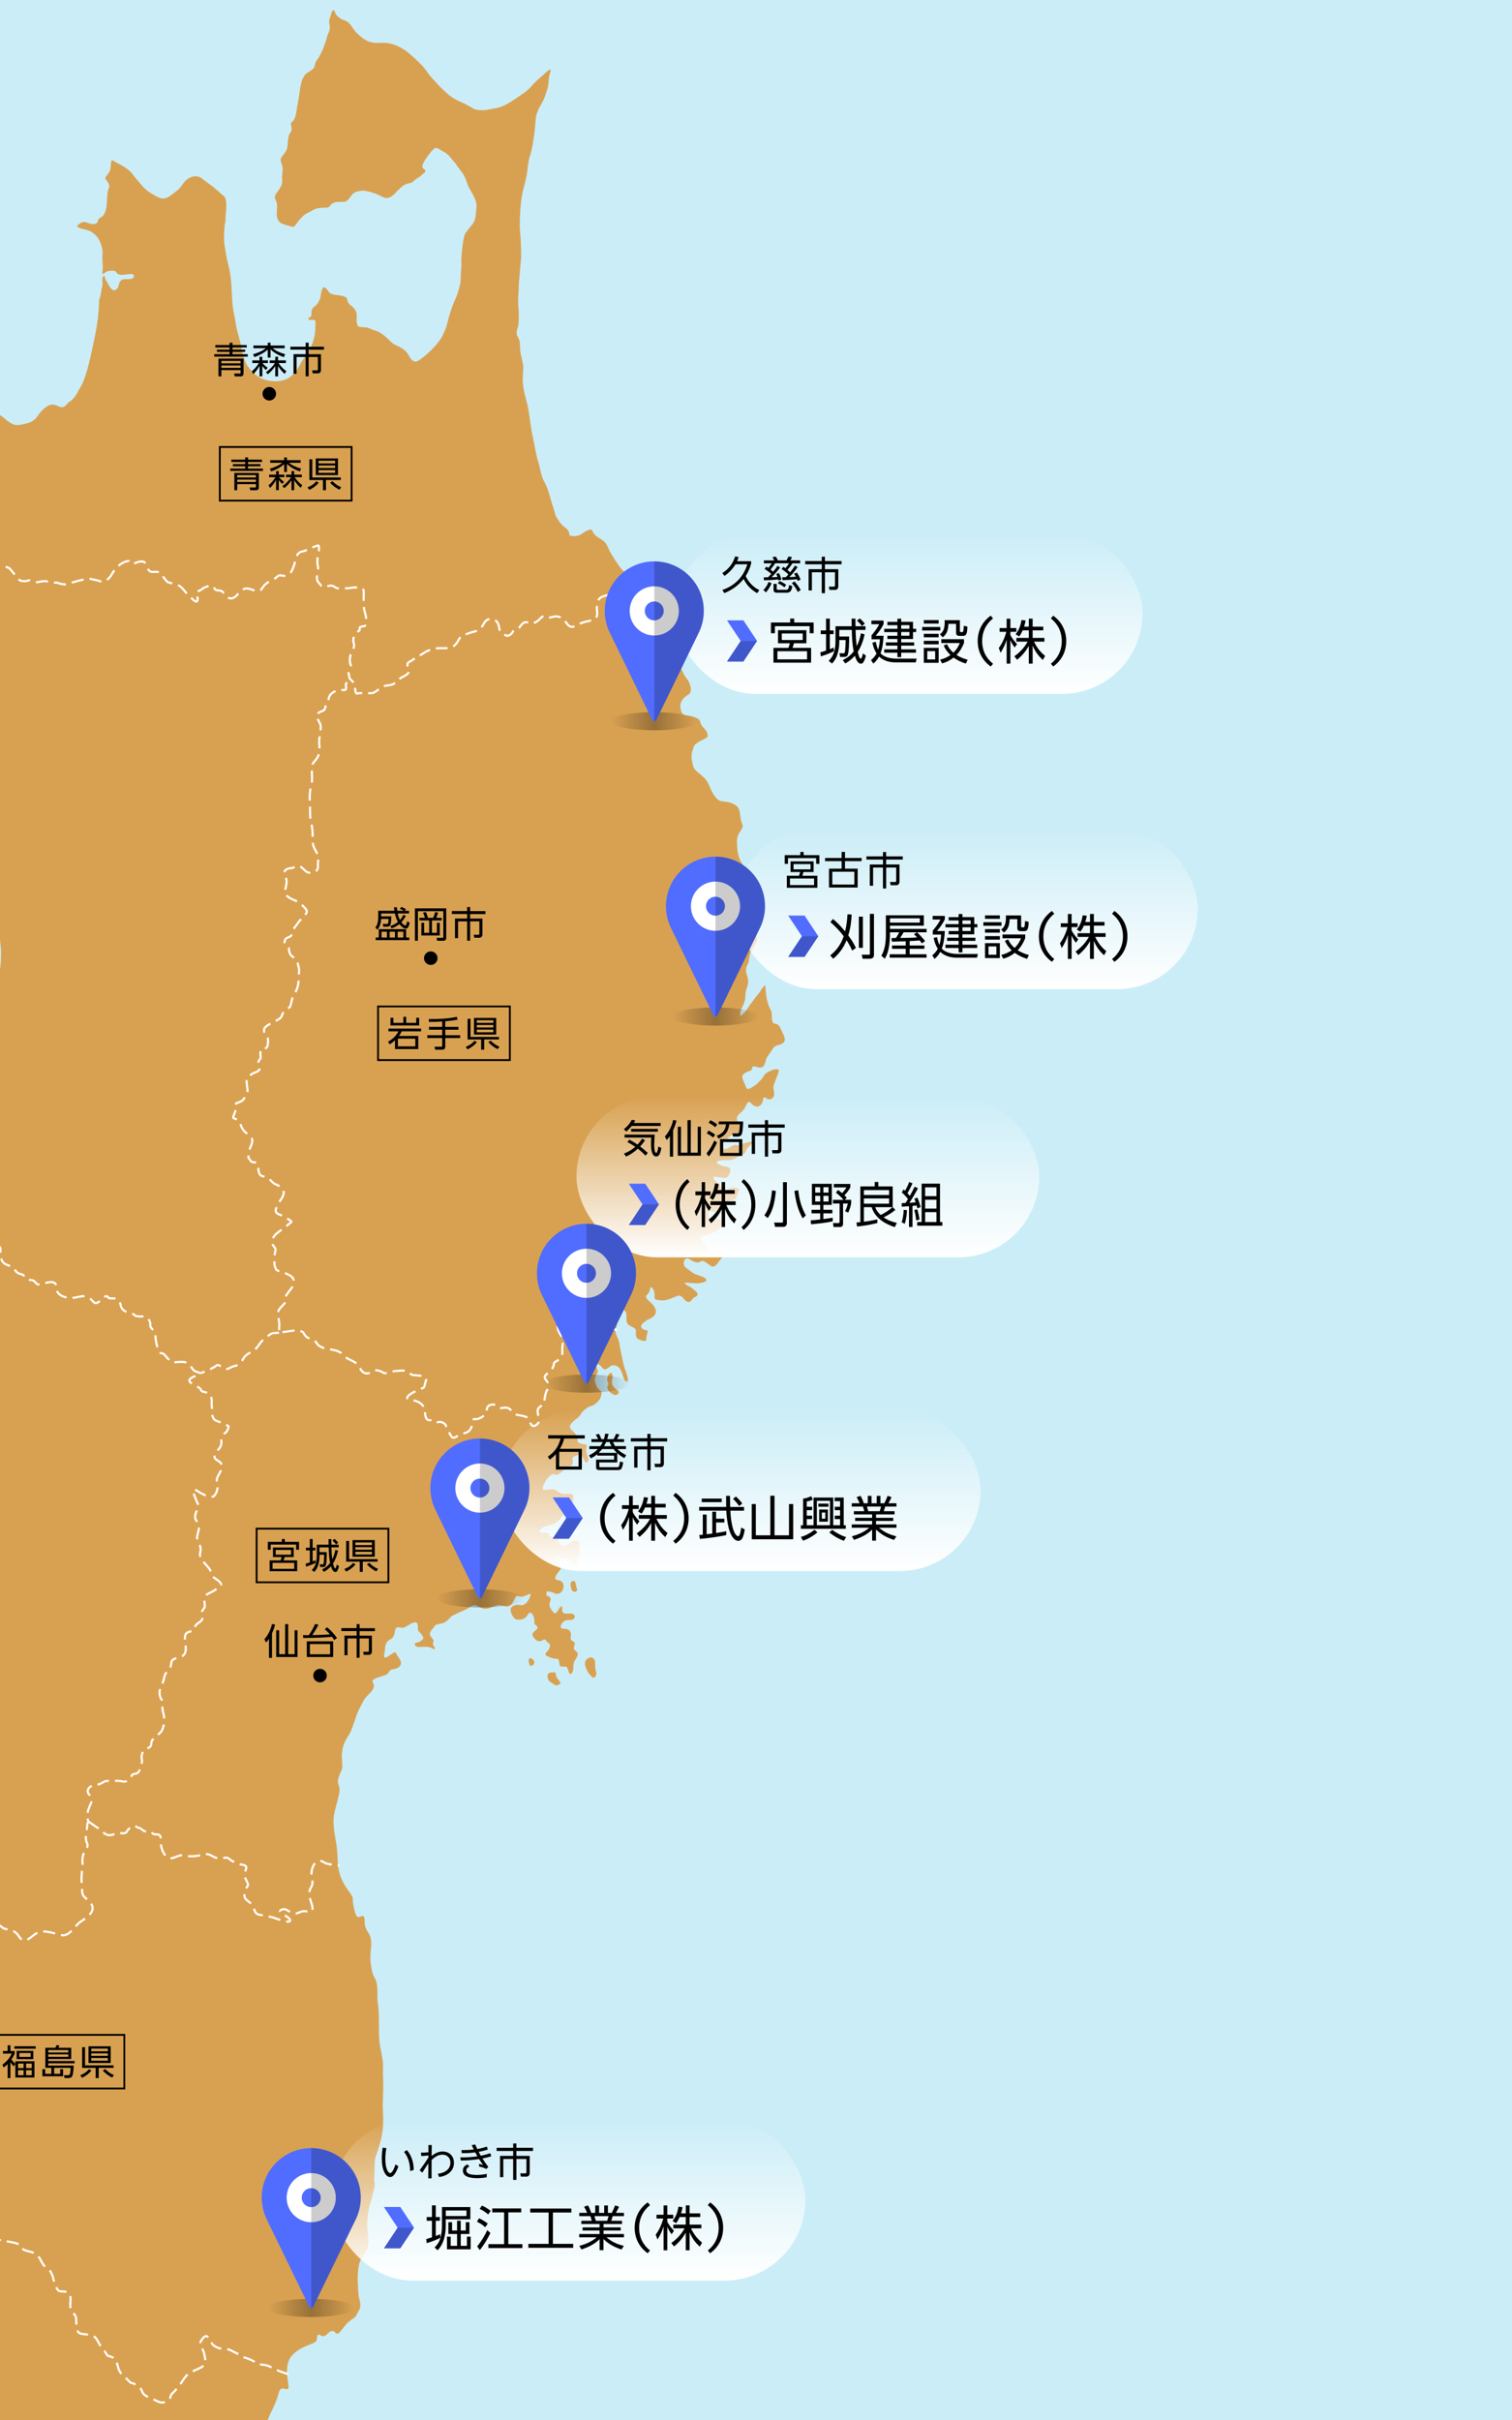 <?xml version="1.0" encoding="UTF-8"?>
<svg xmlns="http://www.w3.org/2000/svg" xmlns:xlink="http://www.w3.org/1999/xlink" viewBox="0 0 500 800">
  <defs>
    <style>
      .cls-1 {
        fill: url(#_名称未設定グラデーション_58-4);
      }

      .cls-1, .cls-2, .cls-3, .cls-4, .cls-5, .cls-6, .cls-7, .cls-8, .cls-9, .cls-10, .cls-11, .cls-12, .cls-13, .cls-14, .cls-15, .cls-16, .cls-17 {
        stroke-width: 0px;
      }

      .cls-2 {
        fill: url(#_名称未設定グラデーション_58-3);
      }

      .cls-3 {
        fill: url(#_名称未設定グラデーション_58-2);
      }

      .cls-4 {
        fill: url(#_名称未設定グラデーション_58-5);
      }

      .cls-5 {
        fill: url(#_名称未設定グラデーション_14-5);
      }

      .cls-6 {
        fill: url(#_名称未設定グラデーション_14-4);
      }

      .cls-7 {
        fill: url(#_名称未設定グラデーション_14-3);
      }

      .cls-8 {
        fill: url(#_名称未設定グラデーション_14-2);
      }

      .cls-18 {
        stroke-dasharray: 0 0 4.03 2.02;
      }

      .cls-18, .cls-9, .cls-19, .cls-20, .cls-21, .cls-22, .cls-23 {
        fill: none;
      }

      .cls-18, .cls-20, .cls-21, .cls-22, .cls-23 {
        stroke: #fff;
      }

      .cls-18, .cls-20, .cls-22, .cls-23 {
        stroke-linejoin: round;
        stroke-width: .7px;
      }

      .cls-24 {
        clip-path: url(#clippath);
      }

      .cls-10 {
        fill: url(#_名称未設定グラデーション_14);
      }

      .cls-11 {
        fill: url(#_名称未設定グラデーション_58);
      }

      .cls-25 {
        opacity: .1;
      }

      .cls-19 {
        stroke: #000;
        stroke-miterlimit: 22.93;
        stroke-width: .6px;
      }

      .cls-12 {
        fill: #506dff;
      }

      .cls-13 {
        opacity: .2;
      }

      .cls-13, .cls-14, .cls-16 {
        fill: #000;
      }

      .cls-21 {
        stroke-miterlimit: 10;
        stroke-width: 5px;
      }

      .cls-15 {
        fill: #cbedf7;
      }

      .cls-22 {
        stroke-dasharray: 0 0 3.9 1.95;
      }

      .cls-23 {
        stroke-dasharray: 0 0 4 2;
      }

      .cls-16, .cls-17 {
        fill-rule: evenodd;
      }

      .cls-17 {
        fill: #f0b25a;
      }
    </style>
    <clipPath id="clippath">
      <rect class="cls-9" width="500" height="800"/>
    </clipPath>
    <linearGradient id="_名称未設定グラデーション_58" data-name="名称未設定グラデーション 58" x1="319.7" y1="327.01" x2="319.7" y2="273.63" gradientUnits="userSpaceOnUse">
      <stop offset="0" stop-color="#fff"/>
      <stop offset="1" stop-color="#fff" stop-opacity="0"/>
    </linearGradient>
    <linearGradient id="_名称未設定グラデーション_14" data-name="名称未設定グラデーション 14" x1="222.26" y1="336.04" x2="250.93" y2="336.04" gradientUnits="userSpaceOnUse">
      <stop offset="0" stop-color="#000" stop-opacity="0"/>
      <stop offset=".5" stop-color="#000" stop-opacity=".3"/>
      <stop offset="1" stop-color="#000" stop-opacity="0"/>
    </linearGradient>
    <linearGradient id="_名称未設定グラデーション_58-2" data-name="名称未設定グラデーション 58" x1="267.14" y1="415.65" x2="267.14" y2="362.27" xlink:href="#_名称未設定グラデーション_58"/>
    <linearGradient id="_名称未設定グラデーション_14-2" data-name="名称未設定グラデーション 14" x1="179.6" y1="457.4" x2="208.27" y2="457.4" xlink:href="#_名称未設定グラデーション_14"/>
    <linearGradient id="_名称未設定グラデーション_58-3" data-name="名称未設定グラデーション 58" x1="187.99" y1="753.93" x2="187.99" y2="700.55" xlink:href="#_名称未設定グラデーション_58"/>
    <linearGradient id="_名称未設定グラデーション_14-3" data-name="名称未設定グラデーション 14" x1="88.58" y1="762.96" x2="117.25" y2="762.96" xlink:href="#_名称未設定グラデーション_14"/>
    <linearGradient id="_名称未設定グラデーション_58-4" data-name="名称未設定グラデーション 58" x1="300.47" y1="229.39" x2="300.47" y2="176.02" xlink:href="#_名称未設定グラデーション_58"/>
    <linearGradient id="_名称未設定グラデーション_14-4" data-name="名称未設定グラデーション 14" x1="202.02" y1="238.43" x2="230.69" y2="238.43" xlink:href="#_名称未設定グラデーション_14"/>
    <linearGradient id="_名称未設定グラデーション_58-5" data-name="名称未設定グラデーション 58" x1="244.84" y1="519.36" x2="244.84" y2="465.98" xlink:href="#_名称未設定グラデーション_58"/>
    <linearGradient id="_名称未設定グラデーション_14-5" data-name="名称未設定グラデーション 14" x1="144.36" y1="528.39" x2="173.02" y2="528.39" xlink:href="#_名称未設定グラデーション_14"/>
  </defs>
  <g id="_レイヤー_1" data-name="レイヤー 1">
    <rect class="cls-15" width="500" height="800"/>
  </g>
  <g id="text">
    <g class="cls-24">
      <g>
        <g id="base">
          <g>
            <g>
              <path class="cls-17" d="M196.78,549.38c.03-.91-1.05-1.64-1.62-1.46-2.86.87-1.47,3.64-.41,5.34l.67.72c1.24,1.69,1.99-.54,1.74-1.12-.29-.7-.42-2.72-.39-3.48Z"/>
              <path class="cls-17" d="M182.29,552.9c-.94-.02-1.35.76-1.22,1.53.2,1.09.41,1.17,1.35,1.89l1.35.85c.1,0,.2.01.3-.01,2.83-.68-.13-1.94-.21-3.24-.1-1.49-.4-.99-1.57-1.02Z"/>
              <path class="cls-17" d="M175.18,548.17c-.75.65-.15,1.95.14,2.57l.9-.27.07-.09c1.23-1.2-.77-2.5-1.1-2.21Z"/>
              <path class="cls-17" d="M188.8,524.7c.15.61.18.79.59,1.35l.83.2c.49-.21.74-.57.55-1.09-.31-.83-.3-1.27-.51-2.07-.19-.74-2.04-.84-1.46,1.6Z"/>
              <path class="cls-17" d="M203.18,458.75c-1.62-1.42-.36-3.08-.6-4.04-.59-2.37-2.33.77-1.62,2.1.64,1.19-.38,1.37-.11,2.11.33.89.53,1.04,1.38,1.71l1.12.58c.99-.09,1.68-.95,1.04-1.41-.71-.5-.67-.58-1.22-1.07Z"/>
              <path class="cls-17" d="M248.31,354.01c.89-1.22-.21-1.88,2.2-1.23,2.34.63,2.4-1.2,2.93-2.98.43-.69.77-1.12,1.23-1.76.81-1.12,1.16-2.22,2.48-2.52,2.77-.62,2.83-1.81,1.61-4.13-.65-1.23-.92-2.77-2.29-2.92-1.93-.21-.76-2.99-1.55-4.45-.84-1.54-1.32-3.27-1.55-5.01-.05-.36-.31-3.18-.33-3.25-.42,0-1.24,1.28-1.44,1.64-.65,1.14-1.23,1.56-1.88,2.49-.84,1.2-1.83,2.4-2.6,3.57-.86,1.32-.7.96-1.72,2-1.12,1.14-.46-1.61-.05-2.37,1.75-3.27.67-4,1.58-6.38,1.31-3.43-.6-4.38-.17-6.62.3-1.57.83-.98,1.01-3.61.38-.98-.07-1.12.93-2.45.67-.89.85-1.55,1.33-2.31,1.03-1.64-.75-3.54-.99-4.76-.4-2.02,2.28-2.6.33-4.33-1.79-1.59.25-2.31-.7-4.17-1.28-2.49.49-3.45-.91-4.81-1.72-1.67.74-4.02-.3-5.51-1.47-2.12-1.47-1.28-2.89-4.2-.76-2.11-.69-3.05-.87-5.17-.31-3.83,2.65-4.54,1.71-6.48-1.04-2.15-.12-4.8-2.2-6.12-1.62-1.03-2.75-1.07-4.55-1.29-1.98-.24-3.44-3.38-4.07-5.06-1.39-3.7-4.92-4.39-5.41-6.66-.65-2.98-.81-3.46.32-6.52.79-1.52,4.35-2.49,4.45-3.07.22-1.32-.4-2.04-1.25-2.92-2.07-2.14.07-2.77-4.03-3.85-.91-.24-2.7-.27-3.07-.96-.69-1.27-.93-2.93-.12-4.21.72-1.13,1.29-1.44,2.31-2.12,1.41-.95.3-4-.57-5.01-1.02-1.17-.97-1.48-1.63-2.71-.47-.89-1.55-4.64-1.57-5.55-.04-2.53-2.03-2.51-2.49-4.94-.21-1.07-.15-2.37-.34-3.62-1.36-2.93-3.8-5.85-5.99-8.23-2.15-2.34-.99-4.17-4.11-6.69-1.83-1.48-3.51-2.79-5.29-4.35-.86-.75-4.1-5.75-4.53-6.93-1.53-4.22-3.92-2.72-5.46-6.1-.46-1-3.05.81-3.61,1.23-.82.62-2.82.81-3.68.41-.72-.33.31-1.1-1.4-2.41-1.75-1.34-2.14-2.13-3.33-4.02-.32-.95-.52-1.88-.84-2.82-.91-2.64-1.59-6.22-2.97-8.52-1.06-1.77-1.33-4.54-1.98-6.53-.8-2.45-1.23-5.71-1.8-8.26-.49-2.2-.67-3.64-.98-5.82-.24-1.69-.39-2.7-.71-4.45-.69-2.6-1.66-6-1.66-8.66,0-.88.23-3.9.17-4.43-.31-2.59-1.11-3.97-1.07-6.92.04-3.11-1.92-2.81-.71-5.98.38-1.01.36-4.88.25-5.92-.25-2.36-.16-3.86.01-6.24,0-.92.02-2.02.12-2.93.26-2.38.4-4.86.66-7.2.15-1.36-.02-6.12-.16-7.55-.23-2.41-.27-3.6-.21-6.02.08-3.28.48-7.63,1.39-10.77.48-1.66.57-2.3.95-4.05l.03-.26c.17-1.33.46-4.24.87-5.43.9-2.6,1.12-4.94,1.53-7.59.79-5.12-.28-5.51,2.62-10.4.87-1.46.98-2.32,1.52-3.8.76-2.08.46-4.17,1.03-5.79,1.02-2.89-1.73.17-2.47.78-1.23,1.01-2.48,2.13-3.51,3.34-1.55,1.82-3.32,2.84-5.21,4.15-1.81,1.25-3.7,2.46-5.85,3.07-.14.04-4.17.81-4.2.81-1.67.07-1.96.16-3.75-.32-1.41-.8-2.76-1.64-4.27-2.26-1.62-.67-3.38-1.68-4.68-2.87-1.32-1.2-2.62-2.39-3.78-3.75-.53-.62-1.72-1.83-2.1-2.34-1.16-1.57-1.41-2.16-2.87-3.62-1.36-1.35-2.46-2.38-3.92-3.63-2.49-2.12-5.9-3.68-9.24-3.44-3.66.27-5.48-.75-8.03-3.26-1.6-1.58-2.02-3.53-4.08-4.19-1.17-.37-2.67-1.34-3.07-2.55-.57-1.69-1.12-.34-1.35.62-.22.91-.77,1.9-.6,2.68.64,2.97-.37,3.03-.96,5.5-.41,1.7-1.82,5.22-2.85,6.54-1.69,2.15-.02,2.52-2.87,4.24-1.12.52-1.53,1.18-2.07,2.25-.89,1.75-1.11,5.99-1.66,8.28-.4,1.64-.39,4.79-1.74,5.88-1.48,1.19.77,1.81-.96,4.13-.46.62-.61,2.82-.64,3.64-.11,2.9-2.39,3.54-2.29,4.96.09,1.41.62.96.63,3.48-.09.53-.22,2.24-.17,2.71.2,1.98-.42,2.74-1.54,4.33-1.28,1.8-.96,1.65-.28,3.49.68,1.85-1.09,5.43,1.65,6.98.42.24,3.57,1.16,3.85,1.11.96-.19,2.03-3.29,4.8-4.61,2.48-1.18,2.37-1.69,5.53-1.69,2.93,0,.97-1.61,4.43-1.92,2.16-.2,2.46.59,4.14-1.68.99-1.46,1.72-1.72,3.41-1.99,2.12-.35,5.52,1.09,7.42,2.08,1.6.83,3.26-.37,4.24-1.59.6-.75.83-.79,1.36-1.33,2-2.07,3.54-1.45,4.24-2.17.99-1.03,2.14-1.46,2.73-2.06,1.06-1.06,2.22-1.32.66-2.34-1.29-.84,2.29-5.12,2.95-5.9,1.45-1.71,2.04-.49,3.55.23,1.21.57,1.01.66,1.86,1.26.01,0,2.55,3.01,2.55,3.01.07.16.41.69.53.83.56.65,1.1,1.55,1.51,2.02.59.67,1.25,2.34,1.53,3.22.52,1.63,1.52,3.06,2.26,4.53.6,1.19,1.05,2.48.87,3.86-.3,2.27,0,4.02-1.7,5.87-.78.84-1.18,1.58-1.82,2.34-.95,1.13-1.41,7.44-1.46,9.15.11,1.49-.05,2.81-.16,4.29-.07.89-.04,2.1-.11,2.85-.1.98-1.04,4.19-1.44,5.05-1.32,2.8-2.24,5.65-2.95,8.66-.42,1.8-.86,2.38-1.53,3.93-1.11,2.61-5.7,7.02-8.15,8.42-1.21.68-2.16-.24-2.73-1.26-1.37-2.46-2.28-2.81-4.78-4.04-1.22-.6-1.86-1.48-2.75-2.28-2.64-2.38-2.97-1.94-5.98-3.24-1.37-.59-3.35,0-3.72-.9-.97-2.33.54-3.21-1.04-5.45-1.04-1.48-2.01-1.02-2.43-3.25-.22-1.12-2.82-1.24-3.72-1.37-2.54-.36-2.07-1.04-3.31-2.24-1.53-1.47-1.64,3-1.92,3.51-.79,1.45-.58,1.55-2.09,2.75-.64.52-.86,1.32-.75,2.13.18,1.37-1.18,1.37-1.09,1.6.49,1.26,2.45-.48,2.43,1.39-.04,3.23-.17,4.88-1.44,7.88-1.01,2.38-2.63,3.9-3.63,5.87-2.11,4.16-4.81,6.01-9.47,5.56-3.54-.34-5.86-2.15-7.94-4.93-.68-.91-1.74-4.31-1.89-5.43-.4-2.81-1.5-5.47-1.95-8.27l-.04-.32c-.32-2.26-.93-4.34-1.11-6.67-.38-4.9-.15-8.26-1.47-13.19-.56-2.08-.78-3.79-1.12-5.88-.37-2.29-.15-4.59.01-6.89.16-.77.28-1.03.27-1.85-.02-2.01.8-5.8-.31-7.5-.01-.02-3.64-3.16-3.66-3.17-.14-.08-3.29-2.43-3.34-2.48-2.14-2.09-5.08-.97-6.62,1.22-1.7,2.42-1.59,1.96-3.66,3.64-2.88,2.35-4.3,1.31-7.02-.35-1.43-.87-2.24-1.64-3.32-2.93-.97-1.16-1.73-1.92-2.62-3.2-.96-1.4-3.17-2.83-4.67-3.58-.24-.12-2.21-1.23-2.21-1.22-.56.1-.48,2.52-.66,3.16-.35,1.24-1.79,2.37-1.62,2.78.58,1.4,1,.97,1.34,2.83-1.07,1.91-.56,5.32-1.15,7.51-.78,2.9-1.77,2.36-2.3,3.03-.64.83-.16,1.69-1.68,1.78-2.46.15-3.06-1.92-5.5.59-.32.33,1.12.88,1.25.91,2.53.6,3.35.63,5.24,2.65,1.04,1.11,2.08,4.16,1.88,5.68-.27,2,.26,3.84-.04,5.65-.36,2.13,1.08.19,1.67.14.92-.07,2.38-.68,3.09.54.95,1.63,5.43-.54,5.6.86.23,1.95-2.93.77-3.92,1.43-1.6,1.07-.55,2.68-2.34,3.42-1.19.5-2.4-2.48-2.97-3.32-.37-.54-.42-1.54-.63-1.44-.97.47-.29,2.44-.51,3.22-.5,1.83-.35,2.81-1.11,4.79,0,4.35-.79,9.39-1.72,13.64-.91,4.15-2.18,10.86-4.08,14.56-.21.41-1.14,1.91-1.2,2.07-.52,1.26-1.18,1.88-2.13,2.94-.21.15-.26.18-.48.3-1.32.72-1.58,2.91-4.35,1.41-2.58-1.4-5.21,1.73-6.51,3.61-1.42,2.06-3.53,2.35-5.87,2.78-3.12.58-5.54-3.34-6.9-3.38-2.96-.08-2.28,2.38-5.33,3.24-1.2.34-2.08,1.15-2.48,2.36-.67,2.03-1.29,2.7-2.07,4.48-.58,1.33-2.04,1.98-2.02,3.14.03,1.48-.57,2.41-1.95,3.04-1.25.57-1.42,2.11-1.87,2.81-1.97,3.08-3,.05-5.7,3.43-1.48,1.84-1.03,1.58-3.03,3.24-.21.43-.49.95-.5,1.43-.08,4.76,4.62,3.01,7.09,4.15,2.83,1.3,3.53,9.07,3.49,11.86-.02,1.72.06,3.32.09,5.01.02,1.46-.38,3.42-.36,4.61.06,3.08-.8,2.44.63,5.61.88,1.53,1.51,2.5,3.23,3.07,1.85.61,1.87,1.16,2.58,2.78.81,1.84.5,1.19,2.51,1.93,2.04.76,1.54,4.51,1.77,6.22.2,1.46-.15,2.81-.24,4.18-.08,1.22-.51,5.08-.77,6.2-.55,2.33.46,3.74-.8,6.31-1.23,2.51-.39,2.03,1.03,3.03.45.31-.23.96-.57,1.19-2.07,1.34-1.22-.74-2.02,1.99-1.02,1.73-.83,2.2-.81,4.05.01,1.39-.27,2.43-.44,3.72-.16,1.18-.5,2.1-.72,3.17-.54,2.62-1.32,4.21-2.4,6.56-.25.55-.87,1.53-1.04,1.95-.03.07-2.29,4.25-2.31,4.26-1.01,1.4-1.84,4.17-2.94,5.72-.86,1.21-.93,1.02-1.82,2.65-.11.17-.29.33-.43.5-1.92,2.24-4.24,4.43-6.2,6.64-1.59,1.8-4.2,2.02-6.42,1.49-2.67-.64-4.85-.55-7.29-1.08-1.29-.27-3.03-2.69-3.77-3.79-.36-.54-2.68-2.29-1.99-.32.89,2.56.02,2.9.11,3.7.23,2.01,1.21,2.21,1.52,3.06.2.54-.74,1.99-1.04,2.51-1.15,2.05,1.48,3.88,2.86,5.1,2.04,1.79,1.04,1.96,1.64,3.98.39,1.3-.21,2.96.72,3.37,3.23,1.45,6.34-.7,7.21-.45,1.61.46.1,1.61,3.41.77.92-.23,1.39-1.55,1.99-1.18,1.84,1.12,1.96-.53,1.25-1.79-.99-1.76,1.77-2.53,2.53-2.38,1.61.32,1.58-.28,3.23-.64.54-.12,2.3-.28,2.48-.33,1.38-.4,1.24.7,2.09.74,1.52.07.73-.22,3.01.11.05.06,1.46,1.33,1.52,1.37,1.32.85,1.57,1.93,2.41,2.83.76.81,1.56,2.56,2.19,3.39.63.85,1.03,1.72,1.58,2.51.61.87.99,2.04,1.44,2.95.77,1.57,1.12,3.81,1.61,5.54.38,1.33.99,2.52,1.46,3.83.24.68.39,1.46.69,2.18.74,1.84.42,2.51.72,4.16.14.79.04,4.97-.11,5.84-.48,2.82-.35,5.14-.35,7.94,0,1.37-.2,3.11-.18,4.38.02.92-.15,4.84-.28,5.65-.3,1.89.05,3.91-.03,5.79-.13.72-.33,1.62-.49,2.34-.3,1.32-.29,2.88-.52,4.05-.3,1.45-.54,3.41-.88,4.82-.29,1.22-.98,4.98-1.08,6.21-.15,1.96-.77,4.11-1.02,6.02-.23,1.73-1.07,2.95-1.27,4.07-.29,1.56-1.19,3.03-1.59,4.41-.34,1.17-.66,1.79-1.05,2.83-.73,1.97-1.69,3.78-2.8,5.57-.24.24-.69.7-.9.95-1.65,2.02-4.61,1.31-5.75,2.48-2.78,2.84-.44,5.83-1.8,8.3-1.46,2.65-1.3,2.2-.95,5.18.22,1.91,1.02,1.72.17,3.8-.52,1.27-1.88,1.79-1.83,3.17.03.83-.33,2.27-.32,2.63.03.87-.25,1.69-.36,2.55-.28,2.21-1.87,2.16-1.47,3.63.56,2.09,1.63,1.33.66,3.79-.36,1.62-.1,2.57-.58,4.26-.63,2.2-1.35,4.46-1.98,6.68-.8,2.8-2.74,7.65-3.05,10.33-.27,2.32-2.14,3.81-.69,5.51.54.63,1.59,2.89.07,2.92-.86.02-2.76-3.57-2.76,1.53,0,1.03-1.19,4.58-1.58,5.76-.04.7-.62,2.2-.84,2.99-.88,3.15-1.5,4.59-3.12,7.42-2.28,3.98-1.77,4.19-5.64,6.82-.11.08-2.27,2.53-2.54,2.82-1.72,1.91-1.31,3.46-3.66,4.87-.9.54-1.25.97-1.94,1.44-1.26.87-2.96,3.17-3.87,4.45-.76,1.08-1.32,2.4-1.93,3.57-.55,1.06-.72,1.46-1.44,2.64-.14.3-.29.65-.46.93-1.26,2.14-2.79,4.76-3.72,7.06-.77,1.9-1.99,4.01-2.71,5.92-.1.26-.18.52-.26.77-.75,2.5-1.65,4.96-2.53,7.42-.67,1.88-1.73,3.53-2.43,5.22-.86,2.07-2.12,3.99-2.97,6.09-.61,1.52-1.11,3.38-1.71,4.74-.4.99-.74,3.7-.96,4.88-.38,2.06-.41,3.35-.57,5.39-.12,1.51-.43,3.45-.4,4.95.02,1.37-.4,3.45-.45,4.81-.03.9-.57,4.04-.8,5.01-.42,1.84-1.95,2.39.3,3.13.61.2.84.08,1.02.53.42,1.01-.53,2.84-1.26,3.49-1.68,1.5-2.05.68-1.61,2.81,0,1.23-.34,1.59-.63,2.66-.38,1.37-.55,1.65-1.05,2.89-.96,2.42-2.83,3.01-3.3,5.03-.45,1.93-2.61,3.97-3.73,5.72-.9,1.4-2.31,2.09-3.06,3-1.37,1.67-3.05,3.66-4.52,5.22-1.05,1.11-1.85,2.16-3.02,3.24-2.14,1.99-1.96,2.02-4.86,2.75-1.48.75-1.05.76-2.18,1.8-1.22,1.13-.87,2.2-1.59,2.48-1.25.49-1.46-1.3-3.36.1-1.41,1.04-2.27,1.36-3.88,2.01-2.79,1.12-4.01,2.34-7.12,1.95-5.71-.71-7.4,4.47-11.49,6.47-1.9.93-2.1,1.58-3.46,2.42-1.49.91-2.53,1.5-3.91,2.62-.72.59-4.39,2.97-5.15,3.28-1.43.59-3.43,1.93-4.67,2.9-1.2.94-1.78,1.88-2.73,2.88-1.04,1.1-1.79,2.67-2.6,3.53-.76.81-1.44,1.4-2.28,2.31-.76.79-1.48,2.15-1.64,3.26-.24,1.73-.39,1.98-.84,3.58-.04.16-1.68,4.01-1.85,4.34-.45.91-1.13,3.9-1.08,4.86.08,1.76-.54,5.18-1.26,6.78-.05.11-1.32,3.7-1.34,3.78-.24.99-3.68,8.28-4.34,9.04-1.4,1.61-1.1,1.96-3.36,3.09l-.12.09c-1.16.87-3.89,3.5-4.76,4.69-1.62,2.23-3.2,3.31-4.76,5.61-2.14,3.15-2.12,7.36-3.67,9.42-1.29,1.72-2.11,4.34-3.27,5.67-1.46,1.67-2.06,2.42-3.15,4.4-.75,1.36-1.04.78-1.65,2.6-.74,2.22-1.15.7-2.48.59-1.37-.11-.89-.63-2.57-.05-3.43,1.18-4.83,3.52-7.47,5.55-1.32.72-4.23,3.48-4.97,4.89-2.24,4.25-4.23,3.69-6.58,6.74-1.02,1.32-2.1,2.16-3.1,3.33-1.43,1.68-7.32,5.75-8.08,6.91-.64.98-.72,1.08-1.48,1.93-1.04,1.17-2.92.58-3.9.85-.55.16-3.32-.24-3.87-.38-3.94-.99-3.06,1.34-6.67.16-1.98-.65-3.47-1.31-5.35-.04-1.12.75-1.35,1.08-2.68,1.82v.06c-1.35.52-2.62,1.39-4.32,2.85-3.98,3.45-7.07,5.72-11.32,8.91-3.01,2.21-4.95,3.63-8.49,4.95-5.84,2.12-10.61,2.3-15.56,6.01-5.48,1.33-8.84,1.41-14.15,3.18-1.77.53-2.83,1.41-4.6,2.12-6.9,2.83-10.61,5.13-17.33,8.14-6.37,2.92-5.93,9.55-7.78,16.27-1.15,4.24-3.8,6.01-7.43,8.49-3.18,2.12-5.31,3.89-9.2,3.89-1.42,0-2.12-.53-3.54-.71-6.01-.71-9.55-.35-15.21-2.48-4.86-1.77-7.87-3.18-11.67-6.72-2.65-2.48-4.69-4.42-4.95-8.14l8.84-31.13-3.18-8.49-8.14,9.9c-3.27-1.86-4.07-4.42-6.72-7.07l.35-1.41c2.39.18,3.8-.62,6.01-1.41,3.98-1.41,6.72-2.3,9.2-5.66l-.35-1.41c-2.39.18-3.63,1.06-6.01,1.06-.71,0-.71-1.06-1.42-1.06-4.24,0-6.1,2.74-9.9,4.6-1.86-2.47-2.92-4.42-5.66-6.01.18-.44.18-1.06.35-1.41,1.24-1.77,3.01-1.86,4.6-3.18,1.33-1.15,2.12-2.21,2.83-3.89.44-1.06.53-2.83,1.77-2.83,4.24,0,4.24,7.07,8.49,7.07,3.45,0,5.75-.53,8.49-2.48,3.63-2.65,3.71-6.28,5.66-10.26.89-1.77,2.48-2.3,4.25-3.18,2.03-1.06,3.36-1.68,5.66-2.12,2.12-.44,3.62-.35,5.66-1.06,1.59-.53,3.18-1.41,3.18-3.18,0-.62-.62-.89-.71-1.42-.44-2.12-.35-3.45-.71-5.66-.09-.89-.71-1.24-.71-2.12,0-2.03.88-3.18,1.77-4.95.71-1.5.97-3.18,2.48-3.89,2.39-1.24,4.33-.09,7.07-.35,1.41-.18,2.12-1.41,2.12-2.83,0-2.03-1.24-3.01-1.77-4.95-.27-.97,0-1.86-.35-2.83-.71-2.03-2.39-3.54-4.6-3.54-3.89,0-6.01,1.33-9.9,1.77-1.68.18-2.65-.18-4.25,0-4.33.62-6.54,2.65-10.26,4.95-4.51,2.74-6.63,5.48-11.32,7.78-2.21,1.06-3.89,1.59-5.66,3.18-1.42,1.24-2.3,2.21-3.89,3.18-1.24.71-2.03,1.77-3.54,1.77-3.01,0-4.07-3.18-7.07-3.18-3.36,0-4.78,2.39-7.78,3.89-1.59.8-2.57,1.42-4.24,2.12-1.59.71-3.54,1.15-3.54,2.92v7.25c0,2.39-1.06,3.45-1.77,5.75-.53,1.77-.62,3.18-1.77,4.6-.8.97-1.86,1.41-2.48,2.48-.27.44-.18.97-.35,1.41-1.41,3.45-1.77,5.84-1.77,9.64,0,1.33.27,2.12.35,3.45l1.77.35c1.68-.53,2.56-.89,4.24-1.41,1.24,7.52,2.83,11.41,4.6,18.75.35,1.68,1.33,2.57,1.33,4.33,0,5.84.09,9.2.09,15.03,0,4.16-1.15,6.45-2.48,10.34-.97,2.92-1.68,4.77-3.18,7.43-.97,1.68-2.21,2.57-3.18,4.24-1.68,2.74-2.39,4.6-3.89,7.43-3.1,5.57-5.75,8.22-8.84,13.79-.26.48-.52.94-.76,1.39H81.65l.21-.41c.15-.82.96-2.46,1.69-2.9,2.47-1.48.1-4.7,1.57-7.16,1.73-2.91,1.26-1.33,1.78-5.01l.18-.56c.42-1.53.7-1.95,1.22-3.31,1.24-3.28,2.95-5.89,3.83-9.41.77-3.09,2.75-.46,3.23-1.66.23-.59-.28-2.45-.42-4.63-.08-1.35-.02-2.83.46-4.2,1.01-2.89,4.49-4.7,7.21-5.66,2.98-1.04,1.82-1.8,2.37-2.83.72-1.33,1.34,1.27,3.1-.47,3.32-3.27,2.3,1.82,4.72-1.25,2.24-2.84,1.85-2.44,4.79-4.6,1.06-2.28,2.07-2.73,1.31-5.46-.55-1.98-.42-3.53-.55-5.5-.14-2.12-.09-3.11.18-5.17.6-4.6,3.67-4.76,3.27-9.3-.19-2.17-.53-5.35-.24-7.48.33-2.46.52-3.87,1.39-6.24.11-.61.35-1.71.54-2.3.91-2.96-.01-2.86.26-5.08.28-2.33-.21-4.45.6-6.75,1.97-5.59,2.63-8.53,2.29-14.51-.21-3.6.22-6.9.06-10.37.03-.93-.14-1.82-.08-2.82.23-3.6-.29-4.84-.91-8.24-.78-4.27-.05-9.8-.78-14.45-.4-2.59.36-5.73-.92-8.11-1.16-2.16-1.02-2.75-1.46-5.3-.15-.91-.03-3.41.09-4.41.75-6.16-2.1-4.8-2.07-9.5.01-2.02-.73-1.43-1.94-1.11-1.02.27-1.47-2.54-1.63-3.22-.8-3.32.46-2.54-1.84-5.58-1.99-2.62-3.26-5.64-3.44-8.97-.16-3.01-.17-4.85-.78-7.89l-.07-.42c-1.23-7.67-.39-7.35,1.21-14.37.73-3.23-.82-3.14-.21-5.32.87-3.12,1.56-2.22,1.25-5.68-.27-3.01.09-5.33,1.72-7.93,1.44-2.3,1.16-2,2.14-4.67.19-.45.31-.75.45-1.23.78-2.64,1.57-3.92,2.82-6.27.92-1.72,2.17-2.22,2.96-3.6.9-1.57.24-1.7-.03-2.79-.22-.88,3.46-1.76,4.05-1.97,2.08-.78.75-1.74,2.97-2.05,1.67-.24,2.96-1.27,2.13-3.02-.47-.99-.84-.95-1.39-2.35-.48-1.23-4.84,4.18-3.78-.15.24-1.01.08-1.39.26-2.13.75-3.05,2.79-1.29,3.18-4.92.21-1.92,1.71-1.09,2.53-1.09,1.43,0,5.21-4.03,5.04-.15-.07,1.53.43,1.22,1.16,2.25.94,1.35.95,1.44-.26,2.31-.85.61-2.05.4-1.89,1.14.36,1.62,3.85.03,5.68,1.2,1.03.66,1.08.04.79-.39-1.04-1.49-.14-1.26-.35-2.28-.16-.75-2.09-1.59-.55-3.37.94-1.09.84-1.79,2.56-1.99,1.89-.22,2.73-1.21,4.02-2.58l.77-.38c1.4-.76,2.77-1.2,4.14-1.92,2.02-1.06,2.33-1.97,4.47-.69,1.72,1.03,2.69.47,4.52-.21,2.02-.75,2.05-.34,3.87-.04,1.77.29,2.28-.87,2.97-2.26.59-1.17.66-1.29,1.71-.99,1.74.5,3.95-1.76,3.65-.45-.32,1.37-1.66,3.69-3.39,3.28-.98-.24-2.3-.05-2.96.81-.77,1.01.67,3.98,1.94,4.01,1.73.03,2.6-.22,3.55-1.71,1.11-1.76,2.14.86,2.14,1.88.01,2.08-.14.72.9,2.07.97,1.26-2.87,1.65-.98,3.84,2.24,2.6,3.13-.56,3.94.85.58,1.01,1.63.84,1.25,2.13-.67,2.29-3.37,2.19.74,3.66,1.19.43,2.16-.26,2.31,1.1.26,2.38.62,1.53,2.23,1.71.96.11.81,3.17,1.86,2.29.94-.79.4-2.63.91-3.87.39-.96,2.05-2.57.55-3.55-1.72-1.12.62-2.39-.81-3.15-1.53-.8-.63-1.26-.83-2.53-.23-1.52-1.29-1.69-2.53-1.71-1.92-.03-.2-3.03,1.59-2.88,2.97.25,2.92-2.44.24-2.14-3.41.38-1.65-2.04-2.31-2.33-.86-.37-1.6,3.32-2.79,1.93-2.57-3.01-.38-3.59-1.01-4.75-.71-1.3-1.52.32-1.19-2.14.78-.2,2.04.31,2.78.65,2.41,1.1,4.59-4.03.7-4.46-1.14-.13-.45-1.5-.07-2.01,1.8-2.42,1.54-1.3.19-4.25-.98-2.14-.03-1.83,1.36-1.12,2.11,1.07,2.09-.63,3.16,1.77.65,1.45,2.62,1.36,1.99-.6-.63-1.98,1.03-1.38.81-3.4-.26-2.44.29-4.83-3.03-2.71-4.6,2.93-3.36-1.79-5.26-1.83-2.16-.05-1.27-.57-2.22-1.29-.47-.36-4.6.44-2.11-1.59,1.97-1.6,4.4-.43,6.61-3.77,1.67-2.53,2.68-.16,3.72-4.65,0-.5.26-2.28.13-2.51-.7-1.22-3.22.28-4.9-1.14-2.1-1.78-4.06-.24-4.97-.78-1.01-.6,1.95-5.33,3.36-5.1,1.69.27.77.47,2.39-.5,1.77-1.07.85-2.02,1.93-2.03,2.93-.03,1.84-1.64,1.96-2.76.05-.5,1.6-1.04,2-1.14,1.74-.47,1.83,3.59,2.96,2.39.95-1-.42-2.15-.42-3.72,0-1.68.74-1.94-.83-2.16-1.87-.26-1.96-.42-2.13-1.98-.34-3.09-5.24-2.63-.15-6.51,1.5-1.14,1.06-1.53,2.28-2.63,2.84-2.54,2.49-.42,5.27-3.64l.2-.36c1.21-3.06-.28-2.1-1.15-3.89-1.86-3.84.96-4.03.22-5.58-1.12-2.34.33-2.44,1.59-.7,1.11,1.53,2.5-.68,3.24-.77,3.7-.44,3.31,4.78,4.63,5.35,1.64.7-.48-4.41-.57-4.66-.17-.45-1.65-7.52-1.68-8.05-.09-1.52-1.56-2.97-1.22-4.42.5-2.09.86-1.58-.38-3.27-1.92-2.63,1.17-2.89,2.85-3.31.77.26,1.11.82,1.13,1.63.05,2.73-.31,3.02,2.34,4.25,2,.93-.67,3.15,2.33,4.12,2.65.86,1.55-.2,2.1-1.76.8-2.23-.55-.99-1.57-2.04-1.04-1.07.55-1.97,1.14-2.45.88-.72.6-.38,1.35-.75,2.95-1.46,2.42-3.55.2-5.51-2.93-2.57-.44-1.9-.1-4.25.25-1.73,1.27.18,1.42.86.35,1.62-.49,2.35,1.18,2.67,2.4.45,3.59-.21,5.73-1.07,1.25-.5,1.71-.68,2.69.49.76.91,1.78,1.97,2.83.53.72-.99.42-.53,1.3-1.05,1.67-.96-.66-2.26-1.31-2.84-.54-.48-2.7-1.33-2.26-1.72.31-.28,3.68.38,5.13.02.65-.16,2.57-.4,1.72-1.41-.48-.57-2.97-1.3-3.55-1.53-1.13-.57-2.02-1.39-3.07-2.14-1.24-.89-.68-4.08,1.48-2.67,3.33,2.16,3.25-.02,4.44.55,2.6,1.25,2.86,3.28,5.09.09,1.72-2.46,2.39-2.08-.12-2.67-2.01-.47-3.57.58-3.95-1.37-.39-2.02-1.1-1.56-1.58-2.37-1.39-2.36.87-2.11,2.33-2.54.94-.28,6.58-3.17,5.16-4.36-1.97-1.64-4.97.78-5.37-2.06-.3-2.12,1.46-.91,2.34-.92,3.21-.04,2.48-3.39,4.76-3.83,2.78-.54,1.73-.47,2.72-2.53.69-1.43.47-1.11-.41-1.58-.87-.46-2.22-.11-2.99.47-.85.64-1.93.3-2.26-.67-.57-1.68-.54-.92-1.57-1.98-2.15-2.21-.07-1.5,1.33-1.37,2.23.2,2.14.59,3.32-1.61,0-1.59-.06-1.78-1.74-1.95-.76-.08-3.8-1.33-2.34-1.83,2.01-.69,3.77.13,5.49-.84,1.02-.58,3.31-1.27,3.64-2.22.5-1.44,1.13-1.56,2.07-2.78,1.03-1.33-3.15.16-3.44.3-2.11,1.01-.91-.86-4.01,1.09-2.12,1.33-4.47-.26-1.51-2.2,1.07-.7,1.03-.96,1.84-1.62,1.11-.91,5.26-.92,3.15-3.76-2.1-2.83-.23-3.11,1.4-5.1.83-1.01,1.09-3.48,2.4-1.95,1.54,1.8,3.52,1.21,3.89-1.17.32-2.04,1.12.29,2.54-.24,1.82-.68.98-2.58.89-3.78-.08-.94,1.49-3.98,1.78-5.41.34-1.68-4.14.05-4.82,1.32-.68,1.25-.92,1.27-1.77,2.24-.5.57-3.13,2.65-3.88,2.22-.24-.14-1.07-2.39-1.34-2.94-1.19-2.39,2.26-2.76,2.57-3.19Z"/>
            </g>
            <g class="cls-25">
              <g>
                <path class="cls-16" d="M196.78,549.38c.03-.91-1.05-1.64-1.62-1.46-2.86.87-1.47,3.64-.41,5.34l.67.72c1.24,1.69,1.99-.54,1.74-1.12-.29-.7-.42-2.72-.39-3.48Z"/>
                <path class="cls-16" d="M182.29,552.9c-.94-.02-1.35.76-1.22,1.53.2,1.09.41,1.17,1.35,1.89l1.35.85c.1,0,.2.01.3-.01,2.83-.68-.13-1.94-.21-3.24-.1-1.49-.4-.99-1.57-1.02Z"/>
                <path class="cls-16" d="M175.18,548.17c-.75.65-.15,1.95.14,2.57l.9-.27.07-.09c1.23-1.2-.77-2.5-1.1-2.21Z"/>
                <path class="cls-16" d="M188.8,524.7c.15.61.18.79.59,1.35l.83.2c.49-.21.74-.57.55-1.09-.31-.83-.3-1.27-.51-2.07-.19-.74-2.04-.84-1.46,1.6Z"/>
                <path class="cls-16" d="M203.18,458.75c-1.62-1.42-.36-3.08-.6-4.04-.59-2.37-2.33.77-1.62,2.1.64,1.19-.38,1.37-.11,2.11.33.89.53,1.04,1.38,1.71l1.12.58c.99-.09,1.68-.95,1.04-1.41-.71-.5-.67-.58-1.22-1.07Z"/>
                <path class="cls-16" d="M248.31,354.01c.89-1.22-.21-1.88,2.2-1.23,2.34.63,2.4-1.2,2.93-2.98.43-.69.77-1.12,1.23-1.76.81-1.12,1.16-2.22,2.48-2.52,2.77-.62,2.83-1.81,1.61-4.13-.65-1.23-.92-2.77-2.29-2.92-1.93-.21-.76-2.99-1.55-4.45-.84-1.54-1.32-3.27-1.55-5.01-.05-.36-.31-3.18-.33-3.25-.42,0-1.24,1.28-1.44,1.64-.65,1.14-1.23,1.56-1.88,2.49-.84,1.2-1.83,2.4-2.6,3.57-.86,1.32-.7.96-1.72,2-1.12,1.14-.46-1.61-.05-2.37,1.75-3.27.67-4,1.58-6.38,1.31-3.43-.6-4.38-.17-6.62.3-1.57.83-.98,1.01-3.61.38-.98-.07-1.12.93-2.45.67-.89.85-1.55,1.33-2.31,1.03-1.64-.75-3.54-.99-4.76-.4-2.02,2.28-2.6.33-4.33-1.79-1.59.25-2.31-.7-4.17-1.28-2.49.49-3.45-.91-4.81-1.72-1.67.74-4.02-.3-5.51-1.47-2.12-1.47-1.28-2.89-4.2-.76-2.11-.69-3.05-.87-5.17-.31-3.83,2.65-4.54,1.71-6.48-1.04-2.15-.12-4.8-2.2-6.12-1.62-1.03-2.75-1.07-4.55-1.29-1.98-.24-3.44-3.38-4.07-5.06-1.39-3.7-4.92-4.39-5.41-6.66-.65-2.98-.81-3.46.32-6.52.79-1.52,4.35-2.49,4.45-3.07.22-1.32-.4-2.04-1.25-2.92-2.07-2.14.07-2.77-4.03-3.85-.91-.24-2.7-.27-3.07-.96-.69-1.27-.93-2.93-.12-4.21.72-1.13,1.29-1.44,2.31-2.12,1.41-.95.3-4-.57-5.01-1.02-1.17-.97-1.48-1.63-2.71-.47-.89-1.55-4.64-1.57-5.55-.04-2.53-2.03-2.51-2.49-4.94-.21-1.07-.15-2.37-.34-3.62-1.36-2.93-3.8-5.85-5.99-8.23-2.15-2.34-.99-4.17-4.11-6.69-1.83-1.48-3.51-2.79-5.29-4.35-.86-.75-4.1-5.75-4.53-6.93-1.53-4.22-3.92-2.72-5.46-6.1-.46-1-3.05.81-3.61,1.23-.82.62-2.82.81-3.68.41-.72-.33.31-1.1-1.4-2.41-1.75-1.34-2.14-2.13-3.33-4.02-.32-.95-.52-1.88-.84-2.82-.91-2.64-1.59-6.22-2.97-8.52-1.06-1.77-1.33-4.54-1.98-6.53-.8-2.45-1.23-5.71-1.8-8.26-.49-2.2-.67-3.64-.98-5.82-.24-1.69-.39-2.7-.71-4.45-.69-2.6-1.66-6-1.66-8.66,0-.88.23-3.9.17-4.43-.31-2.59-1.11-3.97-1.07-6.92.04-3.11-1.92-2.81-.71-5.98.38-1.01.36-4.88.25-5.92-.25-2.36-.16-3.86.01-6.24,0-.92.02-2.02.12-2.93.26-2.38.4-4.86.66-7.2.15-1.36-.02-6.12-.16-7.55-.23-2.41-.27-3.6-.21-6.02.08-3.28.48-7.63,1.39-10.77.48-1.66.57-2.3.95-4.05l.03-.26c.17-1.33.46-4.24.87-5.43.9-2.6,1.12-4.94,1.53-7.59.79-5.12-.28-5.51,2.62-10.4.87-1.46.98-2.32,1.52-3.8.76-2.08.46-4.17,1.03-5.79,1.02-2.89-1.73.17-2.47.78-1.23,1.01-2.48,2.13-3.51,3.34-1.55,1.82-3.32,2.84-5.21,4.15-1.81,1.25-3.7,2.46-5.85,3.07-.14.04-4.17.81-4.2.81-1.67.07-1.96.16-3.75-.32-1.41-.8-2.76-1.64-4.27-2.26-1.62-.67-3.38-1.68-4.68-2.87-1.32-1.2-2.62-2.39-3.78-3.75-.53-.62-1.72-1.83-2.1-2.34-1.16-1.57-1.41-2.16-2.87-3.62-1.36-1.35-2.46-2.38-3.92-3.63-2.49-2.12-5.9-3.68-9.24-3.44-3.66.27-5.48-.75-8.03-3.26-1.6-1.58-2.02-3.53-4.08-4.19-1.17-.37-2.67-1.34-3.07-2.55-.57-1.69-1.12-.34-1.35.62-.22.91-.77,1.9-.6,2.68.64,2.97-.37,3.03-.96,5.5-.41,1.7-1.82,5.22-2.85,6.54-1.69,2.15-.02,2.52-2.87,4.24-1.12.52-1.53,1.18-2.07,2.25-.89,1.75-1.11,5.99-1.66,8.28-.4,1.64-.39,4.79-1.74,5.88-1.48,1.19.77,1.81-.96,4.13-.46.62-.61,2.82-.64,3.64-.11,2.9-2.39,3.54-2.29,4.96.09,1.41.62.96.63,3.48-.09.53-.22,2.24-.17,2.71.2,1.98-.42,2.74-1.54,4.33-1.28,1.8-.96,1.65-.28,3.49.68,1.85-1.09,5.43,1.65,6.98.42.24,3.57,1.16,3.85,1.11.96-.19,2.03-3.29,4.8-4.61,2.48-1.18,2.37-1.69,5.53-1.69,2.93,0,.97-1.61,4.43-1.92,2.16-.2,2.46.59,4.14-1.68.99-1.46,1.72-1.72,3.41-1.99,2.12-.35,5.52,1.09,7.42,2.08,1.6.83,3.26-.37,4.24-1.59.6-.75.83-.79,1.36-1.33,2-2.07,3.54-1.45,4.24-2.17.99-1.03,2.14-1.46,2.73-2.06,1.06-1.06,2.22-1.32.66-2.34-1.29-.84,2.29-5.12,2.95-5.9,1.45-1.71,2.04-.49,3.55.23,1.21.57,1.01.66,1.86,1.26.01,0,2.55,3.01,2.55,3.01.07.16.41.69.53.83.56.65,1.1,1.55,1.51,2.02.59.67,1.25,2.34,1.53,3.22.52,1.63,1.52,3.06,2.26,4.53.6,1.19,1.05,2.48.87,3.86-.3,2.27,0,4.02-1.7,5.87-.78.84-1.18,1.58-1.82,2.34-.95,1.13-1.41,7.44-1.46,9.15.11,1.49-.05,2.81-.16,4.29-.07.89-.04,2.1-.11,2.85-.1.98-1.04,4.19-1.44,5.05-1.32,2.8-2.24,5.65-2.95,8.66-.42,1.8-.86,2.38-1.53,3.93-1.11,2.61-5.7,7.02-8.15,8.42-1.21.68-2.16-.24-2.73-1.26-1.37-2.46-2.28-2.81-4.78-4.04-1.22-.6-1.86-1.48-2.75-2.28-2.64-2.38-2.97-1.94-5.98-3.24-1.37-.59-3.35,0-3.72-.9-.97-2.33.54-3.21-1.04-5.45-1.04-1.48-2.01-1.02-2.43-3.25-.22-1.12-2.82-1.24-3.72-1.37-2.54-.36-2.07-1.04-3.31-2.24-1.53-1.47-1.64,3-1.92,3.51-.79,1.45-.58,1.55-2.09,2.75-.64.52-.86,1.32-.75,2.13.18,1.37-1.18,1.37-1.09,1.6.49,1.26,2.45-.48,2.43,1.39-.04,3.23-.17,4.88-1.44,7.88-1.01,2.38-2.63,3.9-3.63,5.87-2.11,4.16-4.81,6.01-9.47,5.56-3.54-.34-5.86-2.15-7.94-4.93-.68-.91-1.74-4.31-1.89-5.43-.4-2.81-1.5-5.47-1.95-8.27l-.04-.32c-.32-2.26-.93-4.34-1.11-6.67-.38-4.9-.15-8.26-1.47-13.19-.56-2.08-.78-3.79-1.12-5.88-.37-2.29-.15-4.59.01-6.89.16-.77.28-1.03.27-1.85-.02-2.01.8-5.8-.31-7.5-.01-.02-3.64-3.16-3.66-3.17-.14-.08-3.29-2.43-3.34-2.48-2.14-2.09-5.08-.97-6.62,1.22-1.7,2.42-1.59,1.96-3.66,3.64-2.88,2.35-4.3,1.31-7.02-.35-1.43-.87-2.24-1.64-3.32-2.93-.97-1.16-1.73-1.92-2.62-3.2-.96-1.4-3.17-2.83-4.67-3.58-.24-.12-2.21-1.23-2.21-1.22-.56.1-.48,2.52-.66,3.16-.35,1.24-1.79,2.37-1.62,2.78.58,1.4,1,.97,1.34,2.83-1.07,1.91-.56,5.32-1.15,7.51-.78,2.9-1.77,2.36-2.3,3.03-.64.83-.16,1.69-1.68,1.78-2.46.15-3.06-1.92-5.5.59-.32.33,1.12.88,1.25.91,2.53.6,3.35.63,5.24,2.65,1.04,1.11,2.08,4.16,1.88,5.68-.27,2,.26,3.84-.04,5.65-.36,2.13,1.08.19,1.67.14.92-.07,2.38-.68,3.09.54.95,1.63,5.43-.54,5.6.86.23,1.95-2.93.77-3.92,1.43-1.6,1.07-.55,2.68-2.34,3.42-1.19.5-2.4-2.48-2.97-3.32-.37-.54-.42-1.54-.63-1.44-.97.47-.29,2.44-.51,3.22-.5,1.83-.35,2.81-1.11,4.79,0,4.35-.79,9.39-1.72,13.64-.91,4.15-2.18,10.86-4.08,14.56-.21.41-1.14,1.91-1.2,2.07-.52,1.26-1.18,1.88-2.13,2.94-.21.15-.26.18-.48.3-1.32.72-1.58,2.91-4.35,1.41-2.58-1.4-5.21,1.73-6.51,3.61-1.42,2.06-3.53,2.35-5.87,2.78-3.12.58-5.54-3.34-6.9-3.38-2.96-.08-2.28,2.38-5.33,3.24-1.2.34-2.08,1.15-2.48,2.36-.67,2.03-1.29,2.7-2.07,4.48-.58,1.33-2.04,1.98-2.02,3.14.03,1.48-.57,2.41-1.95,3.04-1.25.57-1.42,2.11-1.87,2.81-1.97,3.08-3,.05-5.7,3.43-1.48,1.84-1.03,1.58-3.03,3.24-.21.43-.49.95-.5,1.43-.08,4.76,4.62,3.01,7.09,4.15,2.83,1.3,3.53,9.07,3.49,11.86-.02,1.72.06,3.32.09,5.01.02,1.46-.38,3.42-.36,4.61.06,3.08-.8,2.44.63,5.61.88,1.53,1.51,2.5,3.23,3.07,1.85.61,1.87,1.16,2.58,2.78.81,1.84.5,1.19,2.51,1.93,2.04.76,1.54,4.51,1.77,6.22.2,1.46-.15,2.81-.24,4.18-.08,1.22-.51,5.08-.77,6.2-.55,2.33.46,3.74-.8,6.31-1.23,2.51-.39,2.03,1.03,3.03.45.31-.23.96-.57,1.19-2.07,1.34-1.22-.74-2.02,1.99-1.02,1.73-.83,2.2-.81,4.05.01,1.39-.27,2.43-.44,3.72-.16,1.18-.5,2.1-.72,3.17-.54,2.62-1.32,4.21-2.4,6.56-.25.55-.87,1.53-1.04,1.95-.03.07-2.29,4.25-2.31,4.26-1.01,1.4-1.84,4.17-2.94,5.72-.86,1.21-.93,1.02-1.82,2.65-.11.17-.29.33-.43.5-1.92,2.24-4.24,4.43-6.2,6.64-1.59,1.8-4.2,2.02-6.42,1.49-2.67-.64-4.85-.55-7.29-1.08-1.29-.27-3.03-2.69-3.77-3.79-.36-.54-2.68-2.29-1.99-.32.89,2.56.02,2.9.11,3.7.23,2.01,1.21,2.21,1.52,3.06.2.54-.74,1.99-1.04,2.51-1.15,2.05,1.48,3.88,2.86,5.1,2.04,1.79,1.04,1.96,1.64,3.98.39,1.3-.21,2.96.72,3.37,3.23,1.45,6.34-.7,7.21-.45,1.61.46.1,1.61,3.41.77.92-.23,1.39-1.55,1.99-1.18,1.84,1.12,1.96-.53,1.25-1.79-.99-1.76,1.77-2.53,2.53-2.38,1.61.32,1.58-.28,3.23-.64.54-.12,2.3-.28,2.48-.33,1.38-.4,1.24.7,2.09.74,1.52.07.73-.22,3.01.11.05.06,1.46,1.33,1.52,1.37,1.32.85,1.57,1.93,2.41,2.83.76.81,1.56,2.56,2.19,3.39.63.85,1.03,1.72,1.58,2.51.61.87.99,2.04,1.44,2.95.77,1.57,1.12,3.81,1.61,5.54.38,1.33.99,2.52,1.46,3.83.24.68.39,1.46.69,2.18.74,1.84.42,2.51.72,4.16.14.79.04,4.97-.11,5.84-.48,2.82-.35,5.14-.35,7.94,0,1.37-.2,3.11-.18,4.38.02.92-.15,4.84-.28,5.65-.3,1.89.05,3.91-.03,5.79-.13.72-.33,1.62-.49,2.34-.3,1.32-.29,2.88-.52,4.05-.3,1.45-.54,3.41-.88,4.82-.29,1.22-.98,4.98-1.08,6.21-.15,1.96-.77,4.11-1.02,6.02-.23,1.73-1.07,2.95-1.27,4.07-.29,1.56-1.19,3.03-1.59,4.41-.34,1.17-.66,1.79-1.05,2.83-.73,1.97-1.69,3.78-2.8,5.57-.24.24-.69.7-.9.95-1.65,2.02-4.61,1.31-5.75,2.48-2.78,2.84-.44,5.83-1.8,8.3-1.46,2.65-1.3,2.2-.95,5.18.22,1.91,1.02,1.72.17,3.8-.52,1.27-1.88,1.79-1.83,3.17.03.83-.33,2.27-.32,2.63.03.87-.25,1.69-.36,2.55-.28,2.21-1.87,2.16-1.47,3.63.56,2.09,1.63,1.33.66,3.79-.36,1.62-.1,2.57-.58,4.26-.63,2.2-1.35,4.46-1.98,6.68-.8,2.8-2.74,7.65-3.05,10.33-.27,2.32-2.14,3.81-.69,5.51.54.63,1.59,2.89.07,2.92-.86.02-2.76-3.57-2.76,1.53,0,1.03-1.19,4.58-1.58,5.76-.04.7-.62,2.2-.84,2.99-.88,3.15-1.5,4.59-3.12,7.42-2.28,3.98-1.77,4.19-5.64,6.82-.11.08-2.27,2.53-2.54,2.82-1.72,1.91-1.31,3.46-3.66,4.87-.9.54-1.25.97-1.94,1.44-1.26.87-2.96,3.17-3.87,4.45-.76,1.08-1.32,2.4-1.93,3.57-.55,1.06-.72,1.46-1.44,2.64-.14.3-.29.65-.46.93-1.26,2.14-2.79,4.76-3.72,7.06-.77,1.9-1.99,4.01-2.71,5.92-.1.26-.18.52-.26.77-.75,2.5-1.65,4.96-2.53,7.42-.67,1.88-1.73,3.53-2.43,5.22-.86,2.07-2.12,3.99-2.97,6.09-.61,1.52-1.11,3.38-1.71,4.74-.4.99-.74,3.7-.96,4.88-.38,2.06-.41,3.35-.57,5.39-.12,1.51-.43,3.45-.4,4.95.02,1.37-.4,3.45-.45,4.81-.03.9-.57,4.04-.8,5.01-.42,1.84-1.95,2.39.3,3.13.61.2.84.08,1.02.53.42,1.01-.53,2.84-1.26,3.49-1.68,1.5-2.05.68-1.61,2.81,0,1.23-.34,1.59-.63,2.66-.38,1.37-.55,1.65-1.05,2.89-.96,2.42-2.83,3.01-3.3,5.03-.45,1.93-2.61,3.97-3.73,5.72-.9,1.4-2.31,2.09-3.06,3-1.37,1.67-3.05,3.66-4.52,5.22-1.05,1.11-1.85,2.16-3.02,3.24-2.14,1.99-1.96,2.02-4.86,2.75-1.48.75-1.05.76-2.18,1.8-1.22,1.13-.87,2.2-1.59,2.48-1.25.49-1.46-1.3-3.36.1-1.41,1.04-2.27,1.36-3.88,2.01-2.79,1.12-4.01,2.34-7.12,1.95-5.71-.71-7.4,4.47-11.49,6.47-1.9.93-2.1,1.58-3.46,2.42-1.49.91-2.53,1.5-3.91,2.62-.72.59-4.39,2.97-5.15,3.28-1.43.59-3.43,1.93-4.67,2.9-1.2.94-1.78,1.88-2.73,2.88-1.04,1.1-1.79,2.67-2.6,3.53-.76.81-1.44,1.4-2.28,2.31-.76.79-1.48,2.15-1.64,3.26-.24,1.73-.39,1.98-.84,3.58-.04.16-1.68,4.01-1.85,4.34-.45.91-1.13,3.9-1.08,4.86.08,1.76-.54,5.18-1.26,6.78-.05.11-1.32,3.7-1.34,3.78-.24.99-3.68,8.28-4.34,9.04-1.4,1.61-1.1,1.96-3.36,3.09l-.12.09c-1.16.87-3.89,3.5-4.76,4.69-1.62,2.23-3.2,3.31-4.76,5.61-2.14,3.15-2.12,7.36-3.67,9.42-1.29,1.72-2.11,4.34-3.27,5.67-1.46,1.67-2.06,2.42-3.15,4.4-.75,1.36-1.04.78-1.65,2.6-.74,2.22-1.15.7-2.48.59-1.37-.11-.89-.63-2.57-.05-3.43,1.18-4.83,3.52-7.47,5.55-1.32.72-4.23,3.48-4.97,4.89-2.24,4.25-4.23,3.69-6.58,6.74-1.02,1.32-2.1,2.16-3.1,3.33-1.43,1.68-7.32,5.75-8.08,6.91-.64.98-.72,1.08-1.48,1.93-1.04,1.17-2.92.58-3.9.85-.55.16-3.32-.24-3.87-.38-3.94-.99-3.06,1.34-6.67.16-1.98-.65-3.47-1.31-5.35-.04-1.12.75-1.35,1.08-2.68,1.82v.06c-1.35.52-2.62,1.39-4.32,2.85-3.98,3.45-7.07,5.72-11.32,8.91-3.01,2.21-4.95,3.63-8.49,4.95-5.84,2.12-10.61,2.3-15.56,6.01-5.48,1.33-8.84,1.41-14.15,3.18-1.77.53-2.83,1.41-4.6,2.12-6.9,2.83-10.61,5.13-17.33,8.14-6.37,2.92-5.93,9.55-7.78,16.27-1.15,4.24-3.8,6.01-7.43,8.49-3.18,2.12-5.31,3.89-9.2,3.89-1.42,0-2.12-.53-3.54-.71-6.01-.71-9.55-.35-15.21-2.48-4.86-1.77-7.87-3.18-11.67-6.72-2.65-2.48-4.69-4.42-4.95-8.14l8.84-31.13-3.18-8.49-8.14,9.9c-3.27-1.86-4.07-4.42-6.72-7.07l.35-1.41c2.39.18,3.8-.62,6.01-1.41,3.98-1.41,6.72-2.3,9.2-5.66l-.35-1.41c-2.39.18-3.63,1.06-6.01,1.06-.71,0-.71-1.06-1.42-1.06-4.24,0-6.1,2.74-9.9,4.6-1.86-2.47-2.92-4.42-5.66-6.01.18-.44.18-1.06.35-1.41,1.24-1.77,3.01-1.86,4.6-3.18,1.33-1.15,2.12-2.21,2.83-3.89.44-1.06.53-2.83,1.77-2.83,4.24,0,4.24,7.07,8.49,7.07,3.45,0,5.75-.53,8.49-2.48,3.63-2.65,3.71-6.28,5.66-10.26.89-1.77,2.48-2.3,4.25-3.18,2.03-1.06,3.36-1.68,5.66-2.12,2.12-.44,3.62-.35,5.66-1.06,1.59-.53,3.18-1.41,3.18-3.18,0-.62-.62-.89-.71-1.42-.44-2.12-.35-3.45-.71-5.66-.09-.89-.71-1.24-.71-2.12,0-2.03.88-3.18,1.77-4.95.71-1.5.97-3.18,2.48-3.89,2.39-1.24,4.33-.09,7.07-.35,1.41-.18,2.12-1.41,2.12-2.83,0-2.03-1.24-3.01-1.77-4.95-.27-.97,0-1.86-.35-2.83-.71-2.03-2.39-3.54-4.6-3.54-3.89,0-6.01,1.33-9.9,1.77-1.68.18-2.65-.18-4.25,0-4.33.62-6.54,2.65-10.26,4.95-4.51,2.74-6.63,5.48-11.32,7.78-2.21,1.06-3.89,1.59-5.66,3.18-1.42,1.24-2.3,2.21-3.89,3.18-1.24.71-2.03,1.77-3.54,1.77-3.01,0-4.07-3.18-7.07-3.18-3.36,0-4.78,2.39-7.78,3.89-1.59.8-2.57,1.42-4.24,2.12-1.59.71-3.54,1.15-3.54,2.92v7.25c0,2.39-1.06,3.45-1.77,5.75-.53,1.77-.62,3.18-1.77,4.6-.8.97-1.86,1.41-2.48,2.48-.27.44-.18.97-.35,1.41-1.41,3.45-1.77,5.84-1.77,9.64,0,1.33.27,2.12.35,3.45l1.77.35c1.68-.53,2.56-.89,4.24-1.41,1.24,7.52,2.83,11.41,4.6,18.75.35,1.68,1.33,2.57,1.33,4.33,0,5.84.09,9.2.09,15.03,0,4.16-1.15,6.45-2.48,10.34-.97,2.92-1.68,4.77-3.18,7.43-.97,1.68-2.21,2.57-3.18,4.24-1.68,2.74-2.39,4.6-3.89,7.43-3.1,5.57-5.75,8.22-8.84,13.79-.26.48-.52.94-.76,1.39H81.65l.21-.41c.15-.82.96-2.46,1.69-2.9,2.47-1.48.1-4.7,1.57-7.16,1.73-2.91,1.26-1.33,1.78-5.01l.18-.56c.42-1.53.7-1.95,1.22-3.31,1.24-3.28,2.95-5.89,3.83-9.41.77-3.09,2.75-.46,3.23-1.66.23-.59-.28-2.45-.42-4.63-.08-1.35-.02-2.83.46-4.2,1.01-2.89,4.49-4.7,7.21-5.66,2.98-1.04,1.82-1.8,2.37-2.83.72-1.33,1.34,1.27,3.1-.47,3.32-3.27,2.3,1.82,4.72-1.25,2.24-2.84,1.85-2.44,4.79-4.6,1.06-2.28,2.07-2.73,1.31-5.46-.55-1.98-.42-3.53-.55-5.5-.14-2.12-.09-3.11.18-5.17.6-4.6,3.67-4.76,3.27-9.3-.19-2.17-.53-5.35-.24-7.48.33-2.46.52-3.87,1.39-6.24.11-.61.35-1.71.54-2.3.91-2.96-.01-2.86.26-5.08.28-2.33-.21-4.45.6-6.75,1.97-5.59,2.63-8.53,2.29-14.51-.21-3.6.22-6.9.06-10.37.03-.93-.14-1.82-.08-2.82.23-3.6-.29-4.84-.91-8.24-.78-4.27-.05-9.8-.78-14.45-.4-2.59.36-5.73-.92-8.11-1.16-2.16-1.02-2.75-1.46-5.3-.15-.91-.03-3.41.09-4.41.75-6.16-2.1-4.8-2.07-9.5.01-2.02-.73-1.43-1.94-1.11-1.02.27-1.47-2.54-1.63-3.22-.8-3.32.46-2.54-1.84-5.58-1.99-2.62-3.26-5.64-3.44-8.97-.16-3.01-.17-4.85-.78-7.89l-.07-.42c-1.23-7.67-.39-7.35,1.21-14.37.73-3.23-.82-3.14-.21-5.32.87-3.12,1.56-2.22,1.25-5.68-.27-3.01.09-5.33,1.72-7.93,1.44-2.3,1.16-2,2.14-4.67.19-.45.31-.75.45-1.23.78-2.64,1.57-3.92,2.82-6.27.92-1.72,2.17-2.22,2.96-3.6.9-1.57.24-1.7-.03-2.79-.22-.88,3.46-1.76,4.05-1.97,2.08-.78.75-1.74,2.97-2.05,1.67-.24,2.96-1.27,2.13-3.02-.47-.99-.84-.95-1.39-2.35-.48-1.23-4.84,4.18-3.78-.15.24-1.01.08-1.39.26-2.13.75-3.05,2.79-1.29,3.18-4.92.21-1.92,1.71-1.09,2.53-1.09,1.43,0,5.21-4.03,5.04-.15-.07,1.53.43,1.22,1.16,2.25.94,1.35.95,1.44-.26,2.31-.85.61-2.05.4-1.89,1.14.36,1.62,3.85.03,5.68,1.2,1.03.66,1.08.04.79-.39-1.04-1.49-.14-1.26-.35-2.28-.16-.75-2.09-1.59-.55-3.37.94-1.09.84-1.79,2.56-1.99,1.89-.22,2.73-1.21,4.02-2.58l.77-.38c1.4-.76,2.77-1.2,4.14-1.92,2.02-1.06,2.33-1.97,4.47-.69,1.72,1.03,2.69.47,4.52-.21,2.02-.75,2.05-.34,3.87-.04,1.77.29,2.28-.87,2.97-2.26.59-1.17.66-1.29,1.71-.99,1.74.5,3.95-1.76,3.65-.45-.32,1.37-1.66,3.69-3.39,3.28-.98-.24-2.3-.05-2.96.81-.77,1.01.67,3.98,1.94,4.01,1.73.03,2.6-.22,3.55-1.71,1.11-1.76,2.14.86,2.14,1.88.01,2.08-.14.72.9,2.07.97,1.26-2.87,1.65-.98,3.84,2.24,2.6,3.13-.56,3.94.85.58,1.01,1.63.84,1.25,2.13-.67,2.29-3.37,2.19.74,3.66,1.19.43,2.16-.26,2.31,1.1.26,2.38.62,1.53,2.23,1.71.96.11.81,3.17,1.86,2.29.94-.79.4-2.63.91-3.87.39-.96,2.05-2.57.55-3.55-1.72-1.12.62-2.39-.81-3.15-1.53-.8-.63-1.26-.83-2.53-.23-1.52-1.29-1.69-2.53-1.71-1.92-.03-.2-3.03,1.59-2.88,2.97.25,2.92-2.44.24-2.14-3.41.38-1.65-2.04-2.31-2.33-.86-.37-1.6,3.32-2.79,1.93-2.57-3.01-.38-3.59-1.01-4.75-.71-1.3-1.52.32-1.19-2.14.78-.2,2.04.31,2.78.65,2.41,1.1,4.59-4.03.7-4.46-1.14-.13-.45-1.5-.07-2.01,1.8-2.42,1.54-1.3.19-4.25-.98-2.14-.03-1.83,1.36-1.12,2.11,1.07,2.09-.63,3.16,1.77.65,1.45,2.62,1.36,1.99-.6-.63-1.98,1.03-1.38.81-3.4-.26-2.44.29-4.83-3.03-2.71-4.6,2.93-3.36-1.79-5.26-1.83-2.16-.05-1.27-.57-2.22-1.29-.47-.36-4.6.44-2.11-1.59,1.97-1.6,4.4-.43,6.61-3.77,1.67-2.53,2.68-.16,3.72-4.65,0-.5.26-2.28.13-2.51-.7-1.22-3.22.28-4.9-1.14-2.1-1.78-4.06-.24-4.97-.78-1.01-.6,1.95-5.33,3.36-5.1,1.69.27.77.47,2.39-.5,1.77-1.07.85-2.02,1.93-2.03,2.93-.03,1.84-1.64,1.96-2.76.05-.5,1.6-1.04,2-1.14,1.74-.47,1.83,3.59,2.96,2.39.95-1-.42-2.15-.42-3.72,0-1.68.74-1.94-.83-2.16-1.87-.26-1.96-.42-2.13-1.98-.34-3.09-5.24-2.63-.15-6.51,1.5-1.14,1.06-1.53,2.28-2.63,2.84-2.54,2.49-.42,5.27-3.64l.2-.36c1.21-3.06-.28-2.1-1.15-3.89-1.86-3.84.96-4.03.22-5.58-1.12-2.34.33-2.44,1.59-.7,1.11,1.53,2.5-.68,3.24-.77,3.7-.44,3.31,4.78,4.63,5.35,1.64.7-.48-4.41-.57-4.66-.17-.45-1.65-7.52-1.68-8.05-.09-1.52-1.56-2.97-1.22-4.42.5-2.09.86-1.58-.38-3.27-1.92-2.63,1.17-2.89,2.85-3.31.77.26,1.11.82,1.13,1.63.05,2.73-.31,3.02,2.34,4.25,2,.93-.67,3.15,2.33,4.12,2.65.86,1.55-.2,2.1-1.76.8-2.23-.55-.99-1.57-2.04-1.04-1.07.55-1.97,1.14-2.45.88-.72.6-.38,1.35-.75,2.95-1.46,2.42-3.55.2-5.51-2.93-2.57-.44-1.9-.1-4.25.25-1.73,1.27.18,1.42.86.35,1.62-.49,2.35,1.18,2.67,2.4.45,3.59-.21,5.73-1.07,1.25-.5,1.71-.68,2.69.49.76.91,1.78,1.97,2.83.53.72-.99.42-.53,1.3-1.05,1.67-.96-.66-2.26-1.31-2.84-.54-.48-2.7-1.33-2.26-1.72.31-.28,3.68.38,5.13.02.65-.16,2.57-.4,1.72-1.41-.48-.57-2.97-1.3-3.55-1.53-1.13-.57-2.02-1.39-3.07-2.14-1.24-.89-.68-4.08,1.48-2.67,3.33,2.16,3.25-.02,4.44.55,2.6,1.25,2.86,3.28,5.09.09,1.72-2.46,2.39-2.08-.12-2.67-2.01-.47-3.57.58-3.95-1.37-.39-2.02-1.1-1.56-1.58-2.37-1.39-2.36.87-2.11,2.33-2.54.94-.28,6.58-3.17,5.16-4.36-1.97-1.64-4.97.78-5.37-2.06-.3-2.12,1.46-.91,2.34-.92,3.21-.04,2.48-3.39,4.76-3.83,2.78-.54,1.73-.47,2.72-2.53.69-1.43.47-1.11-.41-1.58-.87-.46-2.22-.11-2.99.47-.85.64-1.93.3-2.26-.67-.57-1.68-.54-.92-1.57-1.98-2.15-2.21-.07-1.5,1.33-1.37,2.23.2,2.14.59,3.32-1.61,0-1.59-.06-1.78-1.74-1.95-.76-.08-3.8-1.33-2.34-1.83,2.01-.69,3.77.13,5.49-.84,1.02-.58,3.31-1.27,3.64-2.22.5-1.44,1.13-1.56,2.07-2.78,1.03-1.33-3.15.16-3.44.3-2.11,1.01-.91-.86-4.01,1.09-2.12,1.33-4.47-.26-1.51-2.2,1.07-.7,1.03-.96,1.84-1.62,1.11-.91,5.26-.92,3.15-3.76-2.1-2.83-.23-3.11,1.4-5.1.83-1.01,1.09-3.48,2.4-1.95,1.54,1.8,3.52,1.21,3.89-1.17.32-2.04,1.12.29,2.54-.24,1.82-.68.98-2.58.89-3.78-.08-.94,1.49-3.98,1.78-5.41.34-1.68-4.14.05-4.82,1.32-.68,1.25-.92,1.27-1.77,2.24-.5.57-3.13,2.65-3.88,2.22-.24-.14-1.07-2.39-1.34-2.94-1.19-2.39,2.26-2.76,2.57-3.19Z"/>
              </g>
            </g>
          </g>
        </g>
        <g id="_県境" data-name="県境">
          <g>
            <path class="cls-18" d="M-10.75,193.93c1.01.41.75.4,1.6-.24,1.02-.77.53-.3,1.48.36.11.08,1.41,1.86,2.14.69.75-1.19-.25-3.37,1.09-4.15.6-.35,1.18-1.32,1.62-1.43.88-.23,2.12-1.76,4.3-1.76,1.99,0,2.23,1.43,3.54,2.67,1.02.96.8,2.06,3.14,2.06,1.52,0,.86-.73,2.76.12,1.59.71,3.24-.64,4.92.04.36.15,1.34.33,1.72.33,2.44,0,1.08.04,2.4.35,2.48.58,2.48-.09,4.53-.58.82-.2,1.46-.45,2.42-.64,3.37-.67,1.32-.65,4.82,0,1.31.24,2.31,1.18,3.7-.07,1.46-1.32,1.17-1.37,2.21-2.91.96-1.43,3.02-3.22,4.82-3.3.94-.04-.26,1.74,2.93.4.54-.23,2.28-.57,2.55.25.26.78,1.14,2.76,2.02,2.9,1.47.25,2.78-.59,3.79,1.26.27.5,1.37,2.08,1.93,2.24,3.18.92,3.52.48,5.74,3.28.13.17.06.13.25.24.26.28,2.64,2.91,3.2,2.84.63-.08.59-1.07.31-1.62-1.04-2.11.58-1.54,1.62-2.52.61-.58,3.44-1.74,3.89-.66.85,2.06,2.01.21,3.36,2.05,1.04,1.43,2.11,2.4,3.86,1.05.94-.73,1.11-1.8,2.62-2.43,2.33-.96,4.36,1.86,5.91.07.67-.78.62-1.17,1.69-1.97,1.41-1.06,2.01-.87,3.68-2.32,1-.87,1.39.24,3.12-.34,1.16-.39,1.5-1.37,1.98-2.41.04-.09.06-.19.09-.29.81-1.93.26-1.46.66-2.62.38-1.09.99-2.43,2.28-2.55,1.04-.09,4.99-2.31,5.39-1.94.33.3.08,2.3-.05,2.74-.37,1.28-.43,2.83-.15,4.12.42,1.89-1.21,3.85.37,5.52,1.09,1.15.68,1.66,2.92,1,2.43-.71,1.97,1.09,4.22.67.45-.08,1.87.13,2.73,0,.97-.15,4.67-.76,4.84.69.17,1.41-.02,2.65.05,4.13.04.88-.01,1.83.27,2.68.22.86,1.6,5.19-.51,5.13-.3,0-1.33.21-1.1.81.27.74-.83.74-1.54,1.98-1.52,2.65.72,2.78-.93,5.31-.58.89-1.04,3.31-.58,4.29.4.85-.13,1.18-.43,1.77"/>
            <path class="cls-20" d="M115.23,222.2c.01.72.34,1.28.3,1.97l1.38,1.45"/>
            <path class="cls-22" d="M117.41,227.37c.05.98.23,2.13.79,1.9.68-.28,3.6-.13,4.49-.1,1.1.04,2.38-1.24,3.31-1.84,1.85-1.18,2.55-.35,4.44-1.39.98-.54,1.2-1.49,3.02-2.33,4.11-1.91-.53-3.77,2.15-4.95.79-.35,1.89-1.39,2.9-1.85,1.57-.71,1.84-1.36,3.95-2.04,2.71-.87,3.55-.24,6.11-.6.82-.12,1.47-.51,2.04-1.1,1.08-1.27.71-1.09,1.35-2.04.58-.87,3.61-1.97,4.71-2.2,1.75-.37,2.51-1.13,3.3-2.64.39-.76,1.1-1.53,1.98-1.53,4,0,2.47,3.71,3.78,4.05,1.19.31,1.08,2.23,2.97,1.13,1.02-.6.68-1.56,1.99-1.71,1.14-.13,1.67-2.13,2.83-2.38,1.58-.34,1.78,1.07,3.97-.27,1.6-.98,1.57-2.5,3.83-1.44,1.16.54,3.36-1.94,6.13,2.07,1.56,2.26,3.04.47,5.11-.27,1.99-.71,5.12-.6,4.93-3.09-.22-2.83-.54-5.13,2.84-5.86,1.53-.33,4.82-2.33,5.96-3.43.08-.08.35-.33.68-.64"/>
            <path class="cls-20" d="M207.68,192.13c.7-.65,1.41-1.29,1.5-1.32"/>
          </g>
          <path class="cls-23" d="M204,439.66h0c-.85-.44-3.01-.26-3.86-.62-1.84-.79-3,.46-3.8-.68-.52-.74-2.68-.54-3.42-.24-2.31.95-1.24-1.78-3.83-1.92-1.27-.07-.36-2.3-2.72-1.4-1.83.7-1.8,2.14-1.94,3.88,0,.88.47,1.85.96,2.58.44.65.82,2.87.65,3.52-.19.72-.08,1.64-.08,2.39,0,2.51-2.82,2.84-2.79,3.57.05,1.09-1.05,2.56-1.84,3.09-2.41,1.63-.53,2.16-.21,3.28.39,1.42.36,1.44-.47,2.9-.22.62-.36,1.28-.48,1.93-.43,2.35.6,1.52-1.74,3.21-1.82,1.32,1.05,4.43-1.01,5.87-1.28.9-1.86.15-2.13-1.1-.42-1.95-2.97-1.83-4.7-2.31-1.34-.38-1.62-2.64-3.92-2.24-2.9.51-1.15-1.05-3.61-1.05-2.27,0-1.95,1.54-2.34,2.77-.33,1.04-2.77,2.27-3.5,2.04-.86-.27-1.08.86-1.09,1.5-.03,1.27-.8,2.65-2.07,3-.77.21-2.27.69-2.91,1.15-1.86,1.36-1.98-.37-2.72-1.31-.69-.87-.89-2.31-1.26-2.67-1.71-1.64-3.24.1-3.91-.82-1.01-1.37-2.75,1.26-2.79-4.45-.32-.59-1.07-1.42-1.64-1.79-1.55-1.01-3.25-.86-3.65-1.04-1.91-.9,2.07-2.73,2.64-2.98,3.46-1.54,2.03-.48,3.01-3.18.93-2.54-4.29-1.4-5.04-2.33-1.34-1.63-3.3-1.02-5.13-.97-1.1.03-3.05,1.11-3.95.53-1.26-.81-2.7-1.14-4.05-.21-1.53,1.05-2.84.24-3.61-1.26-1.42-2.78-3.92-2.45-5.35-4.2-2.41-2.95-7.21-1.23-9-4.11-1.08-1.74-2.45-1.35-3.1-1.86-1.99-1.55-.19-1.86-3.65-2.39l-5.67.81h0l.1-2.82c-.01-.1-.05-.28-.05-.36-.05-1.35-.8-3.14-.1-4.35.62-1.07,1.98-1.93,2.08-2.62.3-2.17-.46-1.08,1.08-3.24,1.25-1.75,1.65-1.64,1.71-3.86.04-1.57-3.05-2.54-4.26-2.91-1.47-.45-1.47-.39-2.04-2.05-.16-1.55-.16-3.11.24-4.63.39-1.46-.8-1.48-.97-2.68-.41-2.92,2.86-4.08,4.51-5.59,2.14-1.95,2.57-1.19.08-2.82-2.68-1.74-4.51-.89-2.85-4.36.77-1.6,1.34-1.6,1.95-3.47.46-1.44-1.43-2.88-2.54-3.26-1.56-.53-1.78-2.3-4.03-2.61-2.76-.37-1.04-4.08-2.41-4.53-1.77-.58-1.11.52-2.64-1.69-.03-.93.3-2.65.69-3.51,1.12-2.5.72-2.96-1.31-4.58-2.46-1.96-1.58-3.62-2.84-4.32-1.88-1.05-1.93-.05-.89-2.88.3-.82-1.07-2.11.71-2.82,1.78-.71,1.38-.46,2.59-1.88,1.37-1.62.5-3.26.44-5.36-.03-1.23,1.76-2.47,2.77-2.79,3.22-1,.38-2.91,1.41-4.08.73-.83.41-.78.41-1.91,0-2.59.54-1.62,1.44-1.93.99-.34.84-.77,1.08-1.92v-.11c.05-2.51-.48-1.49-1.17-3.17-.73-1.77.93-2.41,2.28-3.22.94-.57,3.04-1.29,3.36-2.25.93-2.74,2.54-2.26,2.92-3.45.53-1.66.33-2.43,1.42-4.11.65-1,.84-1.66,1.11-2.79.27-1.09.11-1.72.19-2.7.2-2.32.34-1.89-.21-4.14-.61-2.46-2.07-2.19-2.61-3.46-.89-2.09.51-1.27-1.81-3.61,0-.6.08-1.34.7-1.61,1.88-.8,1.26-.44,1.97-2.28.46-1.18.95-1.54,1.53-2.42.63-.96,1.86-2.2,2.68-3.1,1.17-1.27-.2-2.1-1.19-3.17-1.65-1.78-3.98-1.54-5.35-3.51-.83-1.2,1.11-3.63-.08-5.8-.83-1.52-.11-2.66,1.57-2.78,1.38-.1,1.94-.88,2.89-.76.72.09,1.56,1.14,2.25,1.7,1.62,1.31,4.3.35,4.05-1.7-.16-1.32.47-2.67-.09-3.8-1.51-3.02-1.66-2.35-1.66-6.11,0-1.49-.13-3.02-.53-4.46-.48-1.74-.24-4.6-.38-6.37-.16-2.15,0-4.58.57-6.67.48-1.78-.46-5.54.6-6.75,2.8-3.17,1.87-4.03,1.89-7.74.21-.53.54-3.38.54-4.1s-.65-2.07-1.12-2.57c-.82-.87.29-2.24,1.09-2.46,1.79-.49,1.27-1.25,1.71-1.9.76-1.13.72-1.25.98-2.6.32-1.69,2.77-2.86,4.32-2.67,1.56.19,1.44-.1,1.3-1.93l1.22-1.99h0"/>
          <path class="cls-23" d="M-66.03,507.58h0l4.25,2.9c.86,1.23,1.26,1.62,2.64,1.99,1.64.43,2.12-.57,4.39,1.07,1.34.97,1.92.59,3.54.59,1.17,0,2.09.16,3.03.85,2.49,1.84,3.81.96,5.25,1.84.52.32-.97,3.63-1.03,4.42-.05.74-.36,2.1-.15,2.8.45,1.51-.43,6.03-.11,8.27.49,3.46,1.72,1.66,2.42,4.26.36,1.34,1.32,2.88,2.87,2.88,1.03,0,3.4-.12,4.11.67,1.15,1.28,2.8.89,4.38,1.37,3.71,1.12,4.12,1.54,6.73,4.45l.36.4c.65,1.73.82,2.06,2.02,3.28.52.52.83,1.63.64,2.4-.4,1.61.02,2.22-1.53,3.32-1.37.97-1.27,3.63-1.67,4.39-.69,1.29-1.32.44-2.57,1.55-2.35,2.09-2.99,3.2-6.2,4.41-1.45.54-3.17,1.58-4.62,1.32-1.84-.33-1.58-.96-3.32-1.01-1.52-.04-1.56,1.66-3.32,1.22-2.25-.57-3.2,1.16-3.65,3.06-.15.63.3,2.89.35,3.74l.05.26c.05,1.8.14,1.69.04,3.24-.19,2.95-2.18,3.65-2.02,6.76.05,1.07,3.16,1.65,1.94,4.73-1.15,2.9-.51,1.97-3.05,3.57-1.77,1.12.3,4.29-1.52,5.74-1.62,1.3-1.73,4.93-1.73,6.83-.1,2.97-.24,1.95-.78,4.33-.56,2.49-.57,4.9.8,7.14.67,1.1,1.19.73,1.79,2.74.47,1.59,1.6,4.42,3.68,4.01,1.7-.34,3.37-.36,4.48,1.17.48.67,1.69,2.19,2.8,2.58h0l3.27-.18c1.45-.14,2.51-.34,3.39.99.23.35.87.07,1.83,1.04,1.58,1.58,1.97,1.23,3.91.62,1.32-.41,2.17-2.87,3.51-1.29,1.69,1.98,2.17.08,4.67.27,2.05.16,2.7.37,4.95,0,3.49-.56.73,3.64,3.95,4.88,1.19.46,2.34,2.35,3.02,3.39.7,1.07,2.44.79,3.34.04,1.4-1.17,2.96-2.13,4.51-.63.31.3,1.37,1.12,1.77,1.29.92.41,2.23,0,3.88,1.38,1.07.9,1.26,2.15,2.4,2.49,1.59.47,3.3-2,5.04-2.6l.14-.05c2.06-.4,1.84-.27,3.64,0,1.37.2,2.67.85,4.05.99,1.85.18,2.94-1.27,4.12-2.48.85-.88,1-1.32,2.16-2.1,2.03-1.36,5.23-3.45,3.12-6.14-.44-.56-2.3-2.05-2.49-2.57-.64-1.73-.02-2.65-.43-4.28-.12-.49-.02-2.74.07-3.27v-.21c.49-2.18.07-2.29.2-4.23.2-3.12,2.46-3.42,1.38-5.45-.46-.86-.22-3.26.05-4.2.07-.24.06-2.52.6-2.64h0l-.62-1.4c.35-2.37.53-2.65,1.44-4.8.32-.76-.01-2.2-.51-2.62-1.13-.97-.58-2.38.6-2.91,1.2-.54,1.53.01,3.68-1.14,1.47-1.07,2.49-.33,4.16-.57,2.42-.35,3.21,1.18,4.85-.82,1.26-1.54.29-1.22,2.3-1.68,1.09-.25,1.9-3.67,1.73-4.39-.32-1.4.06-3.39,1.63-3.84,2.48-.71.65-2.21,2.32-3.24,1.22-.76,1.25-1.33,1.85-1.76,1.62-1.15,1.87-5.09,1.23-6.84-.57-1.57.05-3.62-.54-4.32-.59-.71-.83-2.36-.55-3.18.35-1.01.66-1.56,1.05-2.76l.09-.23c.51-1.82.34-2.17,1.65-3.53,1.79-1.84-.16-3.45,2.94-4.03,4.35-.82,2.34-4.43,2.56-7.09.18-2.26,3.06-1.24,3.2-2.77.2-2.1,3.06-1.73,2.51-4.09-.4-1.7.06-1.65.77-2.78.29-.46-.5-3.08.42-4.1.11-.12,2.41-1.29,2.43-1.3,1-.42,1.21-1.17,1.91-1.41,1.68-.57.06-1.91-.76-2.46-2.2-1.45-1.23-.97-2.18-3.15-.19-.44-2-2.47-2.32-2.75-.76-.64-1.22-1.99-.95-2.96.71-2.51-1.38-3.64-.99-5.45.69-3.19,1.1-2.85-.52-5.54-.46-.76.09-2.41.46-3.05.94-1.65.21-1.94-.27-3.35-.4-1.17-2.37-4.94.45-2.95.84.6,3.26,1.91,4.26,1.88,1.18-.03,1.11-.06,1.9-1.26.4-1.04.79-2.64.3-3.69-.75-1.61,2.62-4.24,1.36-6.04-.59-.85-2.01-1.3-2.16-1.92-.51-2.16,2.5-2.59,2.21-5.42-.1-1.01.39-2.2,1.28-2.77.75-.48,1.29-2.15,1.01-2.2-.04-.27-1.1-.62-1.34-.77-.91-.57-3.02-.97-3.38-1.58-.76-1.31-.79-1.88-.63-3.52-.52-1.89.82-4.68-2.21-5.37-1.67-.38-1.09-.38-1.84-1.34,0,0-2.35-1.46-2.36-1.47-.77-.3-1.67-1.02-.67-1.77,1.66-1.25,1.36-.1,3.25-1.71h0l-2.03-.78c-.37-.25-.64-.74-.9-1.08-.72-.97-.76-1.31-1.89-1.72-.94-.34-3.17-.07-4.29-.03-.67.02-1.75-1.31-2.23-1.85-.89-.99-.38-.84-2.07-1.3-.98-1.6-.97-2.23-1.34-4.03-.26-1.24.07-2.54-.76-3.34-1.81-1.75-.74-1.58-1.23-2.85-.62-1.6-1.1-1.8-2.77-1.8-3.21,0-1.46-.53-3.24-.91-1.42-.31-3.33-1.03-3.62-2.65-.66-3.74-3.6-1.72-4.17-2.74-.55-.98-1.78.12-2.25.64-2.36,2.64-2.55.38-3.84-.29-1.54-.81-1.75-.94-3.69-.53-.64.1-2.33.51-2.82.44-2.48-.36-4.65-1.17-4.65-4.03,0-1.75-2.33-1.35-3.43-.97-4.23,1.45-2.39-.86-5.05-1.03-2.45-.16-1.43-1.53-2.98-1.88-.94-.21-1.57-.53-2.08-1.4-1.31-2.25-3.99-.79-4.75-4.32-.42-1.94.83-4.11-1.83-3.21-1.51.51-3.27.18-4.18,1.14-1.07,1.11-1.99,1.18-3.02,2.21-.81.81-2.82.85-3.55.22-1.82-1.57-4.14-.73-4.59-.91-1.52-.59-.89-.99-3.15-.98l-3.29-.2h0"/>
          <path class="cls-23" d="M95.35,784.85h0c-1.23-.36-4.6-1.5-5.62-2.21-1.81-1.25-3.97-.74-4.74-1.26-1.23-.83-.58-.62-2.53-1.48-.74-.32-1.81-.52-2.46-.97-1.24-.88-1.97-1.03-3.23-1.73-2.62-1.46-3.78.02-6.23-1.96-1.24-1.01-1.68-4.48-3.48-2.23-2.06,2.58-.02,2.71.44,4.98.47,2.29,1.02,3.63-1.34,4.8-3.23,1.6-3.95,1.29-6.05,4.68-.43.69-2.29,3.03-2.88,3.5-1.21.97-.49,1.59-1.55,2.45-2.4,1.94-4.13-.13-6.35-.92-3.35-1.2-1.58-2.84-4.32-4.18-2.18-1.07-1.16.15-3.09-1.91-1.94-2.05-2.3-1.56-3.1-4.66-.28-1.09-.34-1.76-1.41-2.33-2.17-1.17-1.31.26-2.79-2.13-.22-.36-.42-.57-.7-.88-1.74-1.9-1.6-4.09-4.08-4.53-3.46-.61-4.18.34-4.57-3.38-.21-1.98.28-2.76-1.3-4.04-1.05-.85-.66-3.19-.64-4.43.05-3.22-2.54-2.23-3.73-2.68-1.13-.42-1.83-3.65-2.19-4.86-.32-1.06-.92-2.04-1.83-2.71-1.27-.93-.9-.63-1.96-2.28-.34-.9-.84-1.51-1.53-2.16-1.43-1.36-4.57-.81-5.39-2.86-.58-1.46-6.22-1.47-7.8-2.31-2.9-1.55-3.57-1.65-6.73-2.31-.96-.2-2.11-.09-2.87-.22-1.64-.28-4.53.19-6.03-.33-1.83-.64-2.54-.21-4.21-.15-1.53.06-4.18,1.41-4.68,1.39-1.18-.04-1.99.83-3.06,1.48l-.17.21c-1.15,1.43-2.21,2.21-2.26,4.22-.09,3.7-5.2,2.64-6.95,4.24-1.52,1.39-1.65,1.04-3.02,1.89-2.02,1.25-2.22.85-4.11,1.47-1.8.59-3.87.16-4.99,1.79-2.17,3.15-3.15,1.47-3.87,2.53-1.54,2.25-2.36,1.25-3.98,2.74-1.62,1.49-2.13.6-2.73.85-2.46,1.02-1.11,1.92-2.86,2.52-1.11.38-.41-.33-2.38.59l-.14.1c-1.54.91-5.03,3.27-6.79,2.85-1.45-.35-3.7,1.11-4.28,2.42-1.22,2.78-2.41,1.65-4.05,3.96-.74,1.04-1.03.85-1.83,1.38-1.37.9-2.25.11-2.92,1.61-.59,1.3-2.75.32-3.61-.26-2.23-1.5-3.46-.5-4.1-.89-1.94-1.19-2.35-.56-3.84-1.23-1.92-.86-2.52.37-4.17-1.04-1.63-1.38-1.77.14-2.85.62-.89.4-.89.02-1.52-.93l.46-1.54h0c.09-.11.23-.27.3-.39.64-1.01,2.04-2.05,1.62-3.13-1.01-2.61,1.45-4.79.26-6.56-1.47-2.18-1.2-2.42-.37-4.99.75-2.32.58-2.2.19-4.42-.15-.86-1.21-2.26-1.55-3.02-.23-.53-.43-2.68-.51-3.14l.02-.19c.25-1.39.91-2.61,1.33-3.94,1.13-3.59,2.85-4.15-.24-7.38-1.45-1.51-.98-3.94-2.05-4.43-2.25-1.03-2.41,4.11-5.1-1.42-.65-1.34-2.13-2.45-2.1-3.91.04-2.2,1.4-4.44,2.8-6.04,1.91-2.18,2-2.31,2.91-5.1,0-1.3.01-3.43.41-4.66,1.23-3.77,1.73-2.87,1.66-7.2-.02-1.56-1.86-2.85-3.1-3.53-1.2-.66-1.66-1.78-.64-2.82,1.55-1.59.55-1.93,1.03-2.87,1.23-2.41,4.64-1.35,5.48-1.83,2.77-1.59,2.72-1.06,5.57-1.61,1.57-.3,1.92-.63,3.51-.46,2.92.31,2.82-.21,5.27-1.22,2.66-1.09,3.32.43,4.15.5.84.07.92-.23,1.44-1.08.39-.82.43-1.8.72-2.47.82-1.89-.52-1.97-.14-3.05.91-2.59,3.53-1.34,5.33-1.36,2.5-.03,2.96,1.51,3.96,1.08,2.93-1.27,4.14.59,5.73-.48,2.64-1.77,2.41.4,3.87-.15,1.26-.47,1.31-1.52,1.11-2.63-.39-2.16.25-5.79-.11-7.48-.4-1.87.02-3.01-.5-4.92-.08-.31-1.46-2.64-1.69-2.97-.51-.71.52-3.03.72-3.65-.07-.42-.11-1,.15-1.36,1.29-1.83,4.13.13,6.73-3.37,2.2-2.96,1.25-2.42,2.07-5.34.27-.94,1.09-2.47,1.7-3.22.49-.61,2.17-3.67,2.39-4.33,1.25-3.91,2.87-2.86,3.43-3.89.57-1.05.85-1.76,1.68-2.62.81-.84,1.92-.75,2.11-1.16.7-1.52.05-1.13,1.29-2.29,1.36-1.27,1.32-.11,2.06-2.52h0l3.27-.18c1.45-.14,2.51-.34,3.39.99.23.35.87.07,1.83,1.04"/>
          <path class="cls-23" d="M29.31,602.21h0l2.33,1.61c1.69,1.07,1.42,1,2.72,2.1,2.24,1.9,4.18-.47,5.32-.03.65.25,2.06.29,2.31-.5.15-.47,2.04-2.4,2.94-1.64.82.7,1.08.17,2.35,1.31,1,.9,1.61-.6,3.1.95.95.99,2.79-.52,2.79,1.97,0,1.32-.05,1.63.26,2.9.24.99,1.25,3.06,2.34,3.33,2.02.5,3.15-1.45,5.58-.77,1.71.48,4.24.09,5.93-.38,2.72-.75,3.19,1.94,6.65,1.14,2.07-.48,1.59.77,3.71,1.35.97.27,1.16.66,2.48.88,2.6.43.53,2,.78,3.35.04.23.12.83.17.98,1.82,3.79.69,1.47-.14,4.85-.75,3.09,2.28,2.38,3.14,5.6.61,2.28,2.24,1.63,4.08,2.19.84.26,1.5.24,2.58.63.47.17,5.73,2.21,5.17.6-.45-1.29-5-2.56-2.66-3.39,1.05-.38,1.9.33,2.71.84,2.39,1.52,3.18-.87,5.56-.16,2.19.65,2.01-1.17,1.53-2.61-.54-1.61-1.25-3.64-.28-5.19,1.11-1.79.24-2.68.24-4.78,0-1.82,1-4.35,3.12-4.15.62.06,1.04.66,2.19.94.71.17,3.34.69,3.88.53h0"/>
          <path class="cls-23" d="M92.26,440.57h0l-2.14.16c-.79.22-1.94,1.31-2.63,1.78-1.46,1.01-2.5,3.48-3.82,4.16-1.39.72-2.55,1.16-3.36,2.74-.41.8-1.8,2.05-2.63,2.16-1.78.25-2.1,1.67-4.08.54-.65-.37-1.36-1.23-2.01-.7-1.37,1.1-3.64,1.78-5.28,2.59h0"/>
        </g>
        <path class="cls-16" d="M142.45,318.99c1.23,0,2.24-1.01,2.24-2.24s-1.01-2.24-2.24-2.24-2.24,1.01-2.24,2.24,1.01,2.24,2.24,2.24Z"/>
        <g>
          <path class="cls-14" d="M126.05,301.94v1h3.37c-.02.65-.11,2.04-.26,2.64-.14.53-.5.76-1.04.76h-1.38l-.17-.9h1.25c.31,0,.47-.04.56-.38.06-.24.1-.64.12-1.28h-2.45c-.07,1.21-.44,2.61-1.22,3.56l-.72-.72c.32-.42.58-.83.71-1.33.17-.59.26-1.38.26-1.99v-2.22h5.34c-.06-.38-.1-.78-.12-1.16h.95c.04.38.07.78.13,1.16h2.2c-.36-.22-.97-.49-1.37-.65l.53-.62c.55.2,1.02.46,1.52.76l-.42.52h1.42v.88h-3.73c.17.82.35,1.4.73,2.15.5-.55.82-1.04,1.12-1.72l.83.36c-.42.76-.88,1.48-1.46,2.1.24.34.85,1.09,1.29,1.09.31,0,.48-.79.59-1.37l.85.4c-.06.38-.17.76-.3,1.13-.17.44-.43.86-.96.86-.83,0-1.68-.86-2.15-1.48-.8.66-1.62,1.08-2.6,1.4l-.38-.79c.96-.3,1.73-.71,2.51-1.34-.54-.89-.78-1.8-1.01-2.79h-4.52ZM135.32,310.8h-11.08v-.89h1.01v-2.75h9.06v2.75h1.02v.89ZM126.17,308.01v1.91h1.78v-1.91h-1.78ZM128.85,308.01v1.91h1.76v-1.91h-1.76ZM131.5,308.01v1.91h1.87v-1.91h-1.87Z"/>
          <path class="cls-14" d="M147.56,300.29v9.7c0,.66-.31,1.01-.98,1.01h-2.04l-.14-.98h1.85c.26.02.35-.08.35-.34v-8.46h-8.4v9.77h-1v-10.71h10.36ZM140.5,303.4c-.12-.56-.36-1.16-.61-1.7l.96-.2c.31.68.47,1.18.65,1.91h1.76c.25-.58.5-1.3.65-1.91l.97.2c-.16.59-.37,1.16-.62,1.7h1.82v.88h-3.24v4.08h1.64v-3.3h.95v4.19h-6.09v-4.19h.92v3.3h1.66v-4.08h-3.23v-.88h1.81Z"/>
          <path class="cls-14" d="M155.46,299.87v1.33h5.07v.97h-5.07v1.5h4.07v5.24c0,.64-.35,1.09-1.01,1.09h-1.69l-.19-1h1.52c.2.01.36-.01.36-.4v-4.01h-3.06v6.39h-.98v-6.39h-3.01v5.55h-1.01v-6.49h4.02v-1.5h-5.05v-.97h5.05v-1.33h.98Z"/>
        </g>
        <path class="cls-16" d="M89.05,132.41c1.23,0,2.24-1.01,2.24-2.24s-1.01-2.24-2.24-2.24-2.24,1.01-2.24,2.24,1.01,2.24,2.24,2.24Z"/>
        <g>
          <path class="cls-14" d="M81.59,114.86h-4.71v.73h4.2v.73h-4.2v.78h5.05v.8h-11.08v-.8h5.06v-.78h-4.17v-.73h4.17v-.73h-4.7v-.8h4.7v-.76h.97v.76h4.71v.8ZM80.53,123.36c0,.76-.28,1.07-1.04,1.07h-1.85l-.23-.94h1.8c.26.01.34-.02.34-.3v-.84h-6.34v2.07h-.97v-5.88h8.3v4.81ZM73.21,119.31v.8h6.34v-.8h-6.34ZM73.21,120.83v.79h6.34v-.79h-6.34Z"/>
          <path class="cls-14" d="M83.43,120.01v-.88h2.39v-1.2h.91v1.2h1.87v.88h-1.8c.48.61,1.08,1.12,1.72,1.56l-.62.73c-.48-.44-.78-.78-1.16-1.32v3.43h-.91v-3.48c-.56,1.03-1.22,1.91-2.05,2.75l-.5-.94c.86-.67,1.79-1.8,2.35-2.73h-2.18ZM94.3,117.1l-.44.97c-1.58-.56-3.18-1.39-4.39-2.57v2.72h-.94v-2.64c-1.15,1.06-2.94,1.95-4.4,2.48l-.47-.96c1.4-.35,3.11-1.06,4.23-1.98h-4.1v-.89h4.74v-.94h.94v.94h4.67v.89h-3.98c1.14.94,2.73,1.61,4.15,1.97ZM91.93,124.42h-.91v-3.37c-.71,1.04-1.47,1.88-2.46,2.67l-.61-.7c1.08-.74,2.28-1.88,2.94-3.01h-1.71v-.88h1.85v-1.2h.91v1.2h2.6v.88h-2.43c.62.97,1.62,2.06,2.58,2.7l-.56.89c-.84-.76-1.59-1.62-2.18-2.59v3.41Z"/>
          <path class="cls-14" d="M102.06,113.3v1.33h5.07v.97h-5.07v1.5h4.07v5.24c0,.64-.35,1.09-1.01,1.09h-1.69l-.19-1h1.52c.2.01.36-.01.36-.4v-4.01h-3.06v6.39h-.98v-6.39h-3.01v5.55h-1.01v-6.49h4.02v-1.5h-5.05v-.97h5.05v-1.33h.98Z"/>
        </g>
        <g>
          <g>
            <path class="cls-14" d="M138.32,342.48v4.32h-7.7v-2.89c-.6.55-1.07.91-1.76,1.32l-.55-.87c1.35-.71,2.83-2.01,3.44-3.43h-3.3v-.89h10.81v.89h-6.42c-.27.61-.53,1.01-.92,1.54h6.4ZM130.08,338.14h3.3v-2.01h.95v2.01h3.31v-1.69h.97v2.55h-9.48v-2.55h.95v1.69ZM131.58,343.35v2.56h5.76v-2.56h-5.76Z"/>
            <path class="cls-14" d="M147.25,339.46h4.35v.94h-4.35v1.83h4.92v.92h-4.92v2.81c0,.66-.34,1.05-1.02,1.05h-2.34l-.19-.98h2.15c.25.01.39-.06.39-.33v-2.55h-4.94v-.92h4.94v-1.83h-4.37v-.94h4.37v-1.77c-1.45.09-2.91.14-4.37.14l-.09-.95c3.1.02,6.24-.08,9.28-.74l.28.92c-1.36.28-2.73.44-4.1.55v1.84Z"/>
            <path class="cls-14" d="M154.01,346.07c1.18-.46,2.08-1.04,2.89-2.02l.81.46c-.78,1.01-1.94,1.84-3.1,2.38l-.6-.81ZM160.11,347.01h-1v-3.37h-4.48v-6.85h.96v6h9.42v.84h-4.9v3.37ZM164.09,336.5v5.51h-7.35v-5.51h7.35ZM157.67,337.26v.88h5.49v-.88h-5.49ZM157.67,338.84v.82h5.49v-.82h-5.49ZM157.67,340.37v.88h5.49v-.88h-5.49ZM161.49,344.5l.77-.49c.8.85,1.84,1.57,2.9,2.01l-.58.82c-1.12-.54-2.29-1.39-3.09-2.34Z"/>
          </g>
          <rect class="cls-19" x="125.02" y="332.71" width="43.58" height="17.73"/>
        </g>
        <g>
          <g>
            <path class="cls-14" d="M86.62,152.72h-4.6v.71h4.1v.71h-4.1v.76h4.93v.78h-10.81v-.78h4.94v-.76h-4.07v-.71h4.07v-.71h-4.59v-.78h4.59v-.74h.95v.74h4.6v.78ZM85.59,161.02c0,.74-.27,1.04-1.02,1.04h-1.8l-.22-.91h1.76c.26.01.33-.02.33-.29v-.82h-6.19v2.02h-.95v-5.73h8.1v4.69ZM78.44,157.06v.78h6.19v-.78h-6.19ZM78.44,158.55v.77h6.19v-.77h-6.19Z"/>
            <path class="cls-14" d="M88.98,157.75v-.85h2.33v-1.17h.89v1.17h1.83v.85h-1.76c.47.6,1.05,1.09,1.67,1.52l-.61.71c-.47-.43-.76-.76-1.14-1.29v3.35h-.89v-3.39c-.55,1.01-1.19,1.86-2,2.68l-.49-.91c.84-.66,1.74-1.76,2.29-2.67h-2.13ZM99.59,154.91l-.43.95c-1.54-.55-3.1-1.36-4.28-2.5v2.66h-.91v-2.58c-1.12,1.03-2.87,1.91-4.29,2.42l-.46-.94c1.37-.34,3.03-1.03,4.13-1.93h-4v-.87h4.62v-.91h.91v.91h4.55v.87h-3.88c1.11.91,2.67,1.57,4.05,1.92ZM97.28,162.05h-.89v-3.29c-.69,1.02-1.44,1.84-2.4,2.61l-.6-.68c1.05-.73,2.22-1.84,2.87-2.94h-1.67v-.85h1.8v-1.17h.89v1.17h2.54v.85h-2.38c.61.95,1.58,2.01,2.52,2.63l-.55.87c-.82-.74-1.56-1.58-2.13-2.53v3.32Z"/>
            <path class="cls-14" d="M101.69,161.12c1.18-.46,2.08-1.04,2.89-2.02l.81.46c-.78,1.01-1.94,1.84-3.1,2.38l-.6-.81ZM107.79,162.06h-1v-3.37h-4.48v-6.85h.96v6h9.42v.84h-4.9v3.37ZM111.76,151.55v5.51h-7.35v-5.51h7.35ZM105.34,152.31v.88h5.49v-.88h-5.49ZM105.34,153.89v.82h5.49v-.82h-5.49ZM105.34,155.42v.88h5.49v-.88h-5.49ZM109.17,159.56l.77-.49c.8.85,1.84,1.57,2.9,2.01l-.58.82c-1.12-.54-2.29-1.39-3.09-2.34Z"/>
          </g>
          <rect class="cls-19" x="72.69" y="147.77" width="43.58" height="17.73"/>
        </g>
        <path class="cls-16" d="M105.83,556.15c1.23,0,2.24-1.01,2.24-2.24s-1.01-2.24-2.24-2.24-2.24,1.01-2.24,2.24,1.01,2.24,2.24,2.24Z"/>
        <g>
          <path class="cls-14" d="M89.93,548.05h-.98v-6.3c-.32.49-.56.8-.98,1.22l-.54-1.08c1.27-1.42,2.1-3.18,2.52-5.03l1.02.19c-.28,1.08-.56,1.89-1.03,2.91v8.07ZM95.3,536.91v9.93h2.12v-7.9h.96v8.84h-7.04v-8.84h.97v7.9h1.99v-9.93h1Z"/>
          <path class="cls-14" d="M107.64,540.37c.49-.04.97-.07,1.45-.11-.56-.64-1.07-1.12-1.7-1.68l.79-.63c1.31,1.08,2.29,2.18,3.27,3.56l-.94.65c-.24-.38-.46-.72-.74-1.08-1.4.17-2.81.24-4.22.3-1.75.06-3.5.1-5.26.1l-.1-.95c.16,0,.31.01.47.01h1.46c.7-.97,1.63-2.59,2.06-3.68l1.13.23c-.56,1.15-1.32,2.4-2.05,3.44,1.46-.04,2.93-.05,4.38-.16ZM110.18,547.77h-8.72v-5.18h8.72v5.18ZM102.47,543.49v3.39h6.69v-3.39h-6.69Z"/>
          <path class="cls-14" d="M118.91,536.92v1.33h5.07v.97h-5.07v1.5h4.07v5.24c0,.64-.35,1.09-1.01,1.09h-1.69l-.19-1h1.52c.2.01.36-.01.36-.4v-4.01h-3.06v6.39h-.98v-6.39h-3.01v5.55h-1.01v-6.49h4.02v-1.5h-5.05v-.97h5.05v-1.33h.98Z"/>
        </g>
        <g>
          <rect class="cls-11" x="243.33" y="273.63" width="152.74" height="53.37" rx="26.69" ry="26.69"/>
          <ellipse class="cls-10" cx="236.6" cy="336.04" rx="14.33" ry="3"/>
          <g>
            <path class="cls-14" d="M280.27,302.26l1.36.05c-.1,2.38-.4,4.63-1.12,6.92,1.01,1.34,1.82,2.61,2.53,4.15l-1.23.86c-.54-1.23-1.12-2.27-1.86-3.41-1.01,2.45-2.38,4.42-4.42,6.11l-.98-1.1c2.15-1.7,3.57-3.75,4.45-6.34-1.28-1.71-2.77-3.27-4.39-4.67l.83-1.04c1.47,1.17,2.83,2.67,4.03,4.1.46-1.86.69-3.7.78-5.62ZM285.34,303.02v10.31h-1.33v-10.31h1.33ZM289.01,302.1v13.49c0,.99-.5,1.34-1.46,1.34h-2.29l-.29-1.34,2.32.02c.35,0,.37-.11.37-.46v-13.05h1.34Z"/>
            <path class="cls-14" d="M294.94,311.31l-.14-1.2c.48,0,.96,0,1.44-.02.43-.58.82-1.22,1.09-1.89h-3.04v.48c0,1.5-.1,3.01-.35,4.5-.24,1.39-.64,2.53-1.34,3.76l-1.15-.99c1.3-2.24,1.5-4.74,1.5-7.28v-6.1h12.55v3.44h-11.2v1.07h12.12v1.12h-3.17c.91.86,1.92,1.89,2.67,2.91l-1.06.75c-.24-.34-.5-.66-.74-.98-1.1.11-2.19.19-3.3.22v1.46h4.87v1.09h-4.87v1.82h5.59v1.12h-12.2v-1.12h5.3v-1.82h-4.53v-1.09h4.53v-1.39c-1.52.05-3.04.1-4.56.13ZM294.29,303.58v1.41h9.89v-1.41h-9.89ZM302.22,308.86l.99-.66h-4.4c-.35.64-.75,1.26-1.15,1.87,1.87-.02,3.75-.03,5.62-.18-.37-.42-.62-.67-1.06-1.04Z"/>
            <path class="cls-14" d="M316.42,315.36h6.95l-.29,1.23h-6.85c-1.87,0-3.91-.59-5.28-1.92-.51.9-1.09,1.66-1.89,2.32l-.78-1.15c.77-.66,1.34-1.3,1.84-2.19-.74-1.14-1.1-2.26-1.38-3.59l1.12-.26c.18.93.4,1.71.78,2.59.35-1.14.51-2.26.59-3.44h-2.77v-1.31c.88-1.02,1.95-2.46,2.54-3.67h-2.59v-1.2h4.03v1.15c-.75,1.54-1.52,2.56-2.61,3.87h2.61c-.08,1.79-.35,4.15-1.01,5.81,1.18,1.28,3.3,1.74,4.98,1.74ZM318.26,303.18h3.91v2.31h1.04v1.06h-1.04v2.31h-3.91v1.12h4.29v1.06h-4.29v1.25h4.88v1.09h-4.88v1.46h-1.25v-1.46h-4.35v-1.09h4.35v-1.25h-3.81v-1.06h3.81v-1.12h-3.3v-1.07h3.3v-1.23h-4.35v-1.06h4.35v-1.22h-3.3v-1.09h3.3v-1.04h1.25v1.04ZM318.26,304.26v1.22h2.72v-1.22h-2.72ZM318.26,306.54v1.23h2.72v-1.23h-2.72Z"/>
            <path class="cls-14" d="M331.18,304.87v1.17h-5.99v-1.17h5.99ZM330.64,302.6v1.14h-4.91v-1.14h4.91ZM330.64,307.15v1.15h-4.91v-1.15h4.91ZM330.64,309.47v1.15h-4.91v-1.15h4.91ZM330.64,311.79v4.93h-4.91v-4.93h4.91ZM326.88,312.86v2.75h2.61v-2.75h-2.61ZM337.67,302.6v3.54c0,.29.08.42.38.42h.38c.26,0,.34-.16.38-.38.1-.45.14-1.25.16-1.71l1.2.29c-.08,1.73-.16,3.06-1.41,3.06h-1.28c-.67,0-1.07-.32-1.07-1.02v-2.95h-2.53c-.1,1.82-.35,3.23-1.87,4.42l-.96-.98c1.36-.86,1.6-2.45,1.6-3.95,0-.24,0-.48-.02-.72h5.03ZM340.23,315.71l-.59,1.26c-1.46-.43-2.83-1.09-4.07-1.97-1.18.93-2.34,1.52-3.79,1.92l-.67-1.25c1.26-.3,2.37-.77,3.44-1.52-.99-.94-1.7-1.89-2.24-3.14l1.07-.46c.53,1.14,1.18,2,2.13,2.83,1.01-1.01,1.6-1.89,2.13-3.2h-6.12v-1.26h7.51v1.25c-.61,1.5-1.36,2.8-2.5,3.97,1.12.7,2.42,1.23,3.7,1.57Z"/>
            <path class="cls-14" d="M343.55,309.55c0-3.65,1.7-6.56,4.31-8.4l.77.91c-2.21,1.73-3.6,4.27-3.6,7.49s1.39,5.76,3.6,7.49l-.77.91c-2.61-1.84-4.31-4.75-4.31-8.4Z"/>
            <path class="cls-14" d="M356.56,310.54l-.78,1.12c-.64-.9-1.01-1.42-1.42-2.46v7.79h-1.23v-7.91c-.45,1.52-1.14,2.99-2.02,4.31l-.59-1.58c1.15-1.46,2.03-3.55,2.5-5.33h-2.23v-1.25h2.34v-3.09h1.23v3.09h1.98v1.25h-1.98v1.04c.37.9,1.52,2.32,2.21,3.03ZM361.71,316.99h-1.26v-5.86c-.98,1.79-2.29,3.3-3.87,4.58l-.91-1.14c1.79-1.28,3.34-2.9,4.4-4.85h-3.73v-1.23h4.11v-2.5h-2.03c-.34.78-.66,1.34-1.15,2.03l-1.18-.74c1.18-1.47,1.62-2.9,1.97-4.72l1.33.18c-.13.72-.27,1.33-.5,2.03h1.57v-2.64h1.26v2.64h3.52v1.22h-3.52v2.5h3.89v1.23h-3.44c.96,1.97,1.97,3.33,3.67,4.72l-.74,1.34c-1.5-1.31-2.62-2.91-3.38-4.75v5.95Z"/>
            <path class="cls-14" d="M372.83,309.55c0,3.65-1.7,6.56-4.31,8.4l-.77-.91c2.21-1.73,3.6-4.27,3.6-7.49s-1.39-5.76-3.6-7.49l.77-.91c2.61,1.84,4.31,4.75,4.31,8.4Z"/>
          </g>
          <g>
            <path class="cls-14" d="M269.9,285.58v-1.9h-9.33v1.9h-1.07v-2.89h5.16v-1.05h1.09v1.05h5.21v2.89h-1.07ZM269.03,288.27h-3.35c-.1.43-.23.82-.36,1.23h4.98v3.98h-10.11v-3.98h4.03c.18-.49.26-.71.38-1.23h-3.17v-3.51h7.62v3.51ZM261.24,290.41v2.18h7.97v-2.18h-7.97ZM262.41,285.65v1.74h5.63v-1.74h-5.63Z"/>
            <path class="cls-14" d="M278.31,283.63v-2h1.12v2h5.49v1.05h-5.49v2.48h4.19v6.24h-9.48v-6.24h4.17v-2.48h-5.47v-1.05h5.47ZM275.23,292.41h7.29v-4.24h-7.29v4.24Z"/>
            <path class="cls-14" d="M293.04,281.66v1.44h5.5v1.05h-5.5v1.63h4.41v5.68c0,.69-.38,1.18-1.09,1.18h-1.83l-.21-1.08h1.65c.22.01.39-.01.39-.43v-4.34h-3.31v6.93h-1.07v-6.93h-3.26v6.02h-1.09v-7.03h4.36v-1.63h-5.47v-1.05h5.47v-1.44h1.07Z"/>
          </g>
          <polygon class="cls-12" points="266.07 302.67 260.64 302.67 265.17 309.5 260.64 316.33 266.07 316.33 270.61 309.5 266.07 302.67"/>
          <polygon class="cls-13" points="265.17 309.5 260.64 316.33 266.07 316.33 270.61 309.5 265.17 309.5"/>
          <path class="cls-12" d="M236.6,283.19c-9.03,0-16.38,7.35-16.38,16.38,0,2.63.64,5.24,1.83,7.53l13.86,28.5c.13.26.4.43.69.43s.56-.17.69-.43l13.85-28.49c1.2-2.31,1.84-4.93,1.84-7.55,0-9.03-7.35-16.38-16.38-16.38Z"/>
          <circle class="cls-21" cx="236.6" cy="299.57" r="5.63"/>
          <path class="cls-13" d="M236.6,283.19c9.03,0,16.38,7.35,16.38,16.38,0,2.63-.64,5.24-1.83,7.53l-13.86,28.5c-.13.26-.4.43-.69.43v-52.85Z"/>
        </g>
        <g>
          <rect class="cls-3" x="190.64" y="362.27" width="153.01" height="53.38" rx="26.69" ry="26.69"/>
          <ellipse class="cls-8" cx="193.93" cy="457.4" rx="14.33" ry="3"/>
          <g>
            <path class="cls-14" d="M223.44,398.19c0-3.65,1.53-6.56,3.88-8.4l.69.91c-1.99,1.73-3.24,4.27-3.24,7.49s1.25,5.76,3.24,7.49l-.69.91c-2.35-1.84-3.88-4.75-3.88-8.4Z"/>
            <path class="cls-14" d="M235.15,399.18l-.71,1.12c-.58-.9-.91-1.42-1.28-2.46v7.79h-1.11v-7.91c-.4,1.52-1.02,2.99-1.81,4.31l-.53-1.58c1.04-1.46,1.83-3.55,2.25-5.33h-2v-1.25h2.1v-3.09h1.11v3.09h1.79v1.25h-1.79v1.04c.33.9,1.37,2.32,1.99,3.03ZM239.79,405.63h-1.14v-5.86c-.88,1.79-2.06,3.3-3.49,4.58l-.82-1.14c1.61-1.28,3.01-2.9,3.96-4.85h-3.36v-1.23h3.7v-2.5h-1.83c-.3.78-.59,1.34-1.04,2.03l-1.07-.74c1.07-1.47,1.46-2.9,1.77-4.72l1.2.18c-.12.72-.25,1.33-.45,2.03h1.41v-2.64h1.14v2.64h3.17v1.22h-3.17v2.5h3.5v1.23h-3.1c.86,1.97,1.77,3.33,3.3,4.72l-.66,1.34c-1.35-1.31-2.36-2.91-3.04-4.75v5.95Z"/>
            <path class="cls-14" d="M249.79,398.19c0,3.65-1.53,6.56-3.88,8.4l-.69-.91c1.99-1.73,3.24-4.27,3.24-7.49s-1.25-5.76-3.24-7.49l.69-.91c2.35,1.84,3.88,4.75,3.88,8.4Z"/>
            <path class="cls-14" d="M252.77,401.74c1.7-2.26,2.29-5.36,2.52-8.23l1.27.19c-.3,3.14-.83,6.47-2.71,8.96l-1.08-.93ZM260.22,404.13c0,1.04-.4,1.44-1.33,1.44h-2.59l-.3-1.42,2.43.02c.46.02.5-.13.5-.53v-12.84h1.28v13.33ZM262.71,393.68l1.27-.19c.27,2.91,1.08,5.81,2.51,8.28l-1.04.98c-1.7-2.88-2.28-5.68-2.74-9.06Z"/>
            <path class="cls-14" d="M275.36,402.56v1.2c-1.74.4-5.32.82-7.16.96l-.12-1.3c1.05-.05,2.1-.16,3.15-.29v-2.02h-2.87v-1.18h2.87v-1.63h-2.74v-6.95h6.58v6.95h-2.79v1.63h2.97v1.18h-2.97v1.89c1.02-.14,2.04-.26,3.07-.45ZM269.58,392.46v1.79h1.66v-1.79h-1.66ZM269.58,395.31v1.89h1.66v-1.89h-1.66ZM272.29,392.46v1.79h1.7v-1.79h-1.7ZM272.29,395.31v1.89h1.7v-1.89h-1.7ZM279.99,395.92l-.58.72h2.06v1.12c-.13.99-.56,2.23-.98,3.11l-1.04-.48c.42-.78.74-1.66.91-2.54h-1.57v6.63c0,.83-.39,1.15-1.09,1.15h-2.06l-.17-1.33,1.7.02c.27,0,.48-.03.48-.4v-6.07h-2.2v-1.2h3.51c-.71-.83-1.67-1.78-2.54-2.38l.71-.88c.49.34.89.64,1.34,1.04.59-.64.99-1.14,1.45-1.9h-4.19v-1.15h5.47v1.1c-.46.94-1.24,1.94-1.96,2.67.27.24.52.51.75.78Z"/>
            <path class="cls-14" d="M296.09,399.95c-1.27,1.07-2.45,1.78-3.9,2.48,1.43.98,2.77,1.47,4.39,1.84l-.69,1.39c-3.17-1.06-6.48-2.91-7.66-6.59h-2.55v4.82c1.5-.21,2.98-.45,4.45-.78v1.18c-2.12.56-4.51.94-6.7,1.18l-.22-1.33c.43-.03.87-.06,1.3-.11v-11.83h4.75v-1.46h1.2v1.46h4.75v6.85l.88.9ZM285.68,393.42v1.62h8.34v-1.62h-8.34ZM285.68,396.17v1.73h8.34v-1.73h-8.34ZM289.41,399.07c.43,1.1.98,1.82,1.82,2.58,1.37-.67,2.74-1.54,3.92-2.58h-5.73Z"/>
            <path class="cls-14" d="M299.19,404.56l-1.02-.5c.42-1.26.63-2.79.68-4.13l1.07.13c-.04,1.44-.29,3.14-.72,4.5ZM302.47,392.3l1.08.51c-.86,1.68-1.82,3.27-2.84,4.82.69-.05,1.4-.1,2.09-.18-.13-.38-.26-.77-.42-1.15l.98-.43c.45,1.01.79,2.06,1.09,3.14l-1.07.45c-.09-.32-.16-.64-.26-.96-.46.06-.92.11-1.37.16v6.96h-1.15v-6.87c-.81.05-1.61.11-2.42.16v-1.17c.42-.02.84-.03,1.27-.06.27-.42.55-.85.81-1.3-.56-.74-1.35-1.6-2.06-2.19l.59-.98c.17.14.35.27.5.43.53-.91.99-1.87,1.37-2.88l1.11.43c-.46,1.02-1.11,2.3-1.7,3.23.27.3.55.61.79.93.58-.99,1.11-2.02,1.6-3.06ZM304.07,403.14l-1.09.3c-.13-1.25-.3-2.22-.62-3.41l.96-.27c.36,1.09.58,2.22.75,3.38ZM310.85,391.29v12.69h.79v1.22h-8.33v-1.22h1.46v-12.69h6.08ZM305.93,392.51v2.91h3.75v-2.91h-3.75ZM305.93,396.61v2.93h3.75v-2.93h-3.75ZM305.93,400.7v3.28h3.75v-3.28h-3.75Z"/>
          </g>
          <g>
            <path class="cls-14" d="M218.47,371.24v.97h-9.58c-.55.7-1.11,1.29-1.78,1.87l-.81-.79c1.14-.88,1.98-1.83,2.63-3.12l1.14.25c-.16.29-.33.56-.49.82h8.89ZM207.47,377.55l.61-.81c.95.47,1.86,1.03,2.73,1.63.58-.61,1.05-1.22,1.5-1.94l.99.48c-.48.77-1,1.42-1.62,2.08.88.66,1.73,1.39,2.54,2.16l-.77.88c-.79-.85-1.61-1.6-2.52-2.3-1.17,1.08-2.44,1.96-3.89,2.61l-.71-.99c1.4-.52,2.63-1.25,3.74-2.25-.83-.58-1.7-1.09-2.59-1.56ZM216.5,375.1c-.08,1.1-.16,2.2-.16,3.3,0,.73.01,2.73.69,2.73.36,0,.61-1.57.69-2.11l.99.48c-.16.78-.35,1.82-.87,2.44-.2.25-.52.36-.83.36-.73,0-1.1-.57-1.33-1.14-.36-.96-.39-2.15-.39-3.25,0-.62.03-1.24.1-1.85h-8.85v-.98h9.96ZM217.56,374.11h-8.85v-.92h8.85v.92Z"/>
            <path class="cls-14" d="M222.6,382.36h-1.07v-6.83c-.35.53-.61.87-1.07,1.33l-.58-1.17c1.38-1.53,2.28-3.45,2.73-5.45l1.1.21c-.3,1.17-.61,2.05-1.12,3.16v8.75ZM228.43,370.29v10.76h2.3v-8.57h1.04v9.58h-7.63v-9.58h1.05v8.57h2.16v-10.76h1.08Z"/>
            <path class="cls-14" d="M233.65,381.29c1.01-1.18,1.95-2.82,2.56-4.24l.9.62c-.64,1.53-1.66,3.35-2.73,4.64l-.73-1.03ZM236.5,375.12l-.65.92c-.64-.51-1.35-1.01-2.12-1.35l.56-.95c.79.39,1.52.82,2.21,1.38ZM237.19,371.7l-.64.92c-.58-.48-1.53-1.13-2.21-1.46l.58-.84c.81.36,1.56.84,2.26,1.38ZM237.66,370.74h8.09c-.01.95-.13,3.3-.43,4.12-.21.56-.69.86-1.27.86h-1.65l-.21-1.04h1.56c.35.01.55-.13.64-.47.14-.49.27-1.98.29-2.54h-3.51c-.3,2.39-1.37,3.78-3.56,4.72l-.6-.92c1.9-.74,2.83-1.73,3.08-3.8h-2.42v-.94ZM245.46,382.1h-7.36v-5.53h7.36v5.53ZM239.14,377.54v3.59h5.26v-3.59h-5.26Z"/>
            <path class="cls-14" d="M254,370.3v1.44h5.5v1.05h-5.5v1.63h4.41v5.68c0,.69-.38,1.18-1.09,1.18h-1.83l-.21-1.08h1.65c.22.01.39-.01.39-.43v-4.34h-3.31v6.93h-1.07v-6.93h-3.26v6.02h-1.09v-7.03h4.36v-1.63h-5.47v-1.05h5.47v-1.44h1.07Z"/>
          </g>
          <polygon class="cls-12" points="213.37 391.31 207.94 391.31 212.48 398.14 207.94 404.97 213.37 404.97 217.91 398.14 213.37 391.31"/>
          <polygon class="cls-13" points="212.48 398.14 207.94 404.97 213.37 404.97 217.91 398.14 212.48 398.14"/>
          <path class="cls-12" d="M193.94,404.55c-9.03,0-16.38,7.35-16.38,16.38,0,2.63.64,5.24,1.83,7.53l13.86,28.5c.13.26.4.43.69.43s.56-.17.69-.43l13.85-28.49c1.2-2.31,1.84-4.93,1.84-7.55,0-9.03-7.35-16.38-16.38-16.38Z"/>
          <circle class="cls-21" cx="193.94" cy="420.93" r="5.63"/>
          <path class="cls-13" d="M193.94,404.55c9.03,0,16.38,7.35,16.38,16.38,0,2.63-.64,5.24-1.83,7.53l-13.86,28.5c-.13.26-.4.43-.69.43v-52.85Z"/>
        </g>
        <g>
          <g>
            <path class="cls-14" d="M97.92,512.31v-1.71h-8.4v1.71h-.96v-2.6h4.65v-.95h.98v.95h4.69v2.6h-.96ZM97.14,514.73h-3.02c-.09.39-.21.74-.33,1.11h4.48v3.58h-9.11v-3.58h3.63c.16-.45.23-.64.34-1.11h-2.86v-3.16h6.86v3.16ZM90.13,516.65v1.97h7.17v-1.97h-7.17ZM91.18,512.37v1.57h5.07v-1.57h-5.07Z"/>
            <path class="cls-14" d="M104.31,515.78l.08.87c-.96.51-2.15.92-3.18,1.25l-.13-.98c.49-.12.91-.25,1.38-.42v-3.97h-1.29v-.89h1.29v-2.86h.92v2.86h.92v.89h-.92v3.64c.32-.12.62-.25.92-.39ZM105.66,511.51v1.58h2.39v.16c0,1.09-.01,3.75-.41,4.44-.2.33-.58.34-.92.34h-.87l-.13-.89h.88c.26.01.36-.02.43-.29.09-.43.16-2.35.17-2.89h-1.54v.52c0,.97-.15,2-.44,2.93-.28.89-.67,1.57-1.3,2.25l-.82-.64c.6-.61,1.03-1.24,1.29-2.07.25-.82.36-1.73.36-2.59v-3.72h3.92c-.01-.61-.02-1.22-.02-1.84h.92c0,.62,0,1.23.01,1.84h2.42v.89h-2.4c.02,1.22.12,2.74.28,3.93.5-1.02.8-1.99,1.02-3.11l.89.26c-.33,1.49-.83,2.94-1.66,4.24.06.28.39,1.65.73,1.65.21,0,.43-.82.54-1.29l.7.54c-.14.55-.3,1.16-.63,1.63-.14.2-.33.3-.57.3-.82,0-1.22-1.16-1.46-1.91-.7.8-1.4,1.33-2.31,1.86l-.62-.8c1.08-.55,1.92-1.17,2.65-2.13-.35-1.71-.43-3.45-.46-5.17h-3.03ZM111.83,509.99l-.69.57c-.4-.54-.69-.84-1.21-1.29l.66-.55c.49.38.85.78,1.24,1.26Z"/>
            <path class="cls-14" d="M113.86,518.7c1.18-.46,2.08-1.04,2.89-2.02l.81.46c-.78,1.01-1.94,1.84-3.1,2.38l-.6-.81ZM119.96,519.63h-1v-3.37h-4.48v-6.85h.96v6h9.42v.84h-4.9v3.37ZM123.93,509.12v5.51h-7.35v-5.51h7.35ZM117.51,509.89v.88h5.49v-.88h-5.49ZM117.51,511.47v.82h5.49v-.82h-5.49ZM117.51,513v.88h5.49v-.88h-5.49ZM121.34,517.13l.77-.49c.8.85,1.84,1.57,2.9,2.01l-.58.82c-1.12-.54-2.29-1.39-3.09-2.34Z"/>
          </g>
          <rect class="cls-19" x="84.86" y="505.34" width="43.58" height="17.73"/>
        </g>
        <g>
          <g>
            <path class="cls-14" d="M3.45,686.98h-.92v-4.65c-.46.48-.78.77-1.33,1.15l-.4-.96c1.33-.94,2.41-2.15,3.09-3.64H.97v-.85h1.56v-1.91h.92v1.91h1.39v.85c-.28.73-.64,1.3-1.08,1.94.39.51.82,1,1.32,1.42v-.82h6.31v5.35h-6.31v-4.51l-.55.85c-.44-.5-.7-.85-1.09-1.38v5.24ZM11.81,677.26h-7.06v-.81h7.06v.81ZM11.02,680.71h-5.52v-2.75h5.52v2.75ZM5.97,682.17v1.5h1.83v-1.5h-1.83ZM5.97,684.37v1.64h1.83v-1.64h-1.83ZM6.4,678.68v1.3h3.73v-1.3h-3.73ZM8.64,682.17v1.5h1.86v-1.5h-1.86ZM8.64,684.37v1.64h1.86v-1.64h-1.86Z"/>
            <path class="cls-14" d="M19.92,685.56v-1.53h.94v2.34h-6.85v-2.34h.94v1.53h2.02v-1.97h-1.98v-6.64h3.35c.12-.25.22-.58.28-.85l1.02.07c-.07.23-.2.56-.29.78h4.2v3.71h-7.6v.68h8.72v.75h-8.72v.75h8.42c-.04.95-.11,2.49-.44,3.36-.2.53-.66.76-1.21.76h-1.38l-.18-.94h1.25c.42.01.62-.08.74-.5.13-.49.2-1.42.21-1.93h-5.46v1.97h2.02ZM15.95,677.7v.8h6.64v-.8h-6.64ZM15.95,679.13v.82h6.64v-.82h-6.64Z"/>
            <path class="cls-14" d="M26.53,686.04c1.18-.46,2.08-1.04,2.89-2.02l.81.46c-.78,1.01-1.94,1.84-3.1,2.38l-.6-.81ZM32.63,686.98h-.99v-3.37h-4.48v-6.85h.96v6h9.42v.84h-4.9v3.37ZM36.61,676.47v5.51h-7.35v-5.51h7.35ZM30.18,677.23v.88h5.49v-.88h-5.49ZM30.18,678.81v.82h5.49v-.82h-5.49ZM30.18,680.34v.88h5.49v-.88h-5.49ZM34.01,684.47l.77-.49c.8.85,1.84,1.57,2.9,2.01l-.59.82c-1.12-.54-2.29-1.39-3.09-2.34Z"/>
          </g>
          <rect class="cls-19" x="-2.46" y="672.68" width="43.58" height="17.73"/>
        </g>
        <g>
          <rect class="cls-2" x="109.65" y="700.55" width="156.68" height="53.37" rx="26.69" ry="26.69"/>
          <ellipse class="cls-7" cx="102.91" cy="762.96" rx="14.33" ry="3"/>
          <g>
            <path class="cls-14" d="M145.51,738.57l.13,1.18c-1.12.64-3.27,1.42-4.53,1.78l-.16-1.33c.64-.18,1.26-.37,1.89-.58v-5.49h-1.74v-1.23h1.74v-3.86h1.26v3.86h1.36v1.23h-1.36v5.04c.51-.18.93-.37,1.41-.61ZM155.53,729.62v4.03h-8.12v2c0,1.54-.19,3.2-.64,4.69-.35,1.15-1.02,2.51-2.05,3.54l-1.01-.91c.9-.88,1.55-1.84,1.9-3.04.35-1.23.54-2.71.54-3.99v-6.32h9.36ZM147.42,730.74v1.84h6.85v-1.84h-6.85ZM155.24,738.5h-2.88v3.92h2.05v-3.03h1.23v4.18h-7.83v-4.18h1.23v3.03h2.11v-3.92h-2.88v-3.89h1.22v2.75h1.66v-3.23h1.2v3.23h1.68v-2.75h1.2v3.89Z"/>
            <path class="cls-14" d="M161.3,735.09l-.86,1.18c-.85-.82-1.67-1.28-2.71-1.83l.66-1.12c1.02.45,2.03,1.07,2.91,1.76ZM157.8,742.6c1.18-1.39,2.59-3.68,3.33-5.35l1.04.91c-.77,1.74-2.29,4.19-3.51,5.67l-.86-1.23ZM162.26,730.84l-.82,1.22c-.83-.77-1.81-1.38-2.82-1.87l.74-1.06c.98.38,2.06,1.09,2.9,1.71ZM172.36,731.36h-4.27v10.5h4.66v1.3h-11.24v-1.3h5.2v-10.5h-3.94v-1.3h9.59v1.3Z"/>
            <path class="cls-14" d="M188.94,730.1v1.31h-6.1v10.36h6.71v1.31h-14.82v-1.31h6.69v-10.36h-6.08v-1.31h13.61Z"/>
            <path class="cls-14" d="M206.3,742.44l-.77,1.2c-2.51-.85-4-1.63-5.97-3.44v3.67h-1.28v-3.65c-1.71,1.7-3.73,2.64-5.99,3.39l-.72-1.15c2.24-.66,3.95-1.34,5.76-2.85h-5.79v-1.09h6.74v-1.17h-5.62v-1.02h5.62v-1.12h-6.03v-1.06h3.44c-.11-.51-.27-1.04-.46-1.54h-3.68v-1.09h2.61c-.34-.8-.59-1.3-1.01-2.03l1.3-.43c.48.87.77,1.52,1.06,2.47h1.33v-2.45h1.25v2.45h1.71v-2.45h1.23v2.45h1.28c.42-.8.78-1.62,1.09-2.47l1.3.43c-.24.61-.71,1.46-1.04,2.03h2.67v1.09h-3.73c-.14.53-.3,1.04-.48,1.54h3.57v1.06h-6.11v1.12h5.68v1.02h-5.68v1.17h6.75v1.09h-5.78c1.83,1.52,3.46,2.27,5.76,2.83ZM196.57,732.61c.18.56.3.99.46,1.54h3.76c.19-.53.32-.98.45-1.54h-4.67Z"/>
            <path class="cls-14" d="M209.87,736.47c0-3.65,1.7-6.56,4.31-8.4l.77.91c-2.21,1.73-3.6,4.27-3.6,7.49s1.39,5.76,3.6,7.49l-.77.91c-2.61-1.84-4.31-4.75-4.31-8.4Z"/>
            <path class="cls-14" d="M222.87,737.46l-.78,1.12c-.64-.9-1.01-1.42-1.42-2.46v7.79h-1.23v-7.91c-.45,1.52-1.14,2.99-2.02,4.31l-.59-1.58c1.15-1.46,2.03-3.55,2.5-5.33h-2.23v-1.25h2.34v-3.09h1.23v3.09h1.98v1.25h-1.98v1.04c.37.9,1.52,2.32,2.21,3.03ZM228.03,743.91h-1.26v-5.86c-.98,1.79-2.29,3.3-3.87,4.58l-.91-1.14c1.79-1.28,3.34-2.9,4.4-4.85h-3.73v-1.23h4.11v-2.5h-2.03c-.34.78-.66,1.34-1.15,2.03l-1.18-.74c1.18-1.47,1.62-2.9,1.97-4.72l1.33.18c-.13.72-.27,1.33-.5,2.03h1.57v-2.64h1.26v2.64h3.52v1.22h-3.52v2.5h3.89v1.23h-3.44c.96,1.97,1.97,3.33,3.67,4.72l-.74,1.34c-1.5-1.31-2.62-2.91-3.38-4.75v5.95Z"/>
            <path class="cls-14" d="M239.14,736.47c0,3.65-1.7,6.56-4.31,8.4l-.77-.91c2.21-1.73,3.6-4.27,3.6-7.49s-1.39-5.76-3.6-7.49l.77-.91c2.61,1.84,4.31,4.75,4.31,8.4Z"/>
          </g>
          <g>
            <path class="cls-14" d="M127.76,710.15c-.22,1.16-.34,2.34-.34,3.52s.14,2.83.72,3.91c.17.32.47.79.88.79.38,0,.74-.48,1.04-1.05.35-.66.61-1.46.71-1.81l.97.62c-.26.78-.61,1.6-1.05,2.3-.39.61-.9,1.25-1.69,1.25s-1.34-.62-1.7-1.22c-.85-1.42-1.04-3.29-1.04-4.91,0-1.21.1-2.42.31-3.6l1.18.2ZM136.8,717.17v.18l-1.2.34v-.26c0-2.17-.61-4.37-1.98-6.07l.94-.58c1.51,1.77,2.24,4.09,2.24,6.4Z"/>
            <path class="cls-14" d="M146.38,711.25c2.25,0,3.73,1.51,3.73,3.74,0,2.85-2.33,4.34-4.9,4.69l-.42-1.08c2.05-.23,4.16-1.31,4.16-3.67,0-1.57-1.08-2.65-2.65-2.65-1.42,0-2.6.83-3.58,1.77-.01,1.47-.01,2.94-.01,4.41,0,.56,0,1.1.01,1.66h-1.09l.03-4.97c-.69,1-1.35,2.03-1.99,3.07l-.9-.75c1-1.38,1.98-2.79,2.9-4.24v-.69c-.91.1-1.43.17-2.35.2l-.12-1.13c.96,0,1.65-.01,2.48-.12v-2.39h1.09c-.01,1.21-.04,2.43-.04,3.64,1.05-.87,2.25-1.5,3.64-1.5Z"/>
            <path class="cls-14" d="M158.99,712.64c1.05-.21,2.11-.48,3.12-.85l.36,1c-1,.34-1.9.55-2.93.77.6.96,1.25,1.9,1.96,2.79l-.68.66c-.81-.4-1.48-.62-2.37-.81l-.05-.86c.46.09.91.22,1.35.38-.47-.65-.9-1.3-1.33-1.98-2.03.33-3.99.46-6.04.49l-.16-1.05h.87c1.6,0,3.21-.1,4.78-.36-.25-.42-.48-.86-.72-1.29-1.47.21-2.95.27-4.43.27l-.14-1.04c.22,0,.46.01.68.01,1.14,0,2.29-.05,3.41-.2-.23-.47-.46-.95-.69-1.43l1.17-.23c.21.51.43,1.01.66,1.51,1.09-.18,2.13-.43,3.16-.82l.35.99c-.99.34-2.01.57-3.04.77.22.43.46.85.69,1.26ZM154.21,717.47c0,.92.97,1.26,1.74,1.39.6.1,1.21.13,1.82.13,1.08,0,2.16-.14,3.21-.36l-.04,1.16c-1.04.16-2.09.27-3.15.27-.96,0-2.3-.08-3.33-.53-.82-.36-1.39-.97-1.39-2s.62-1.65,1.51-2.03l.66.73c-.56.21-1.04.58-1.04,1.25Z"/>
            <path class="cls-14" d="M170.76,708.58v1.44h5.5v1.05h-5.5v1.62h4.41v5.68c0,.69-.38,1.18-1.09,1.18h-1.83l-.21-1.08h1.65c.22.01.39-.01.39-.43v-4.34h-3.31v6.93h-1.07v-6.93h-3.26v6.02h-1.09v-7.03h4.36v-1.62h-5.47v-1.05h5.47v-1.44h1.07Z"/>
          </g>
          <polygon class="cls-12" points="132.38 729.59 126.95 729.59 131.49 736.42 126.95 743.25 132.38 743.25 136.92 736.42 132.38 729.59"/>
          <polygon class="cls-13" points="131.49 736.42 126.95 743.25 132.38 743.25 136.92 736.42 131.49 736.42"/>
          <path class="cls-12" d="M102.92,710.11c-9.03,0-16.38,7.35-16.38,16.38,0,2.63.64,5.24,1.83,7.53l13.86,28.5c.13.26.4.43.69.43s.56-.17.69-.43l13.85-28.48c1.2-2.32,1.84-4.93,1.84-7.55,0-9.03-7.35-16.38-16.38-16.38Z"/>
          <circle class="cls-21" cx="102.92" cy="726.5" r="5.63"/>
          <path class="cls-13" d="M102.92,710.11c9.03,0,16.38,7.35,16.38,16.38,0,2.63-.64,5.24-1.83,7.53l-13.86,28.5c-.13.26-.4.43-.69.43v-52.85Z"/>
        </g>
        <g>
          <rect class="cls-1" x="223.09" y="176.02" width="154.76" height="53.37" rx="26.69" ry="26.69"/>
          <ellipse class="cls-6" cx="216.36" cy="238.43" rx="14.33" ry="3"/>
          <g>
            <path class="cls-14" d="M267.74,209.34v-2.34h-11.49v2.34h-1.31v-3.55h6.36v-1.3h1.34v1.3h6.42v3.55h-1.31ZM266.67,212.65h-4.13c-.13.53-.29,1.01-.45,1.52h6.13v4.9h-12.45v-4.9h4.96c.22-.61.32-.88.46-1.52h-3.91v-4.32h9.38v4.32ZM257.08,215.28v2.69h9.81v-2.69h-9.81ZM258.52,209.42v2.15h6.93v-2.15h-6.93Z"/>
            <path class="cls-14" d="M275.69,214.09l.11,1.18c-1.31.7-2.95,1.26-4.35,1.71l-.18-1.34c.67-.16,1.25-.34,1.89-.58v-5.43h-1.76v-1.22h1.76v-3.91h1.26v3.91h1.26v1.22h-1.26v4.98c.43-.16.85-.34,1.26-.53ZM277.53,208.25v2.16h3.27v.22c0,1.49-.02,5.12-.56,6.07-.27.45-.8.46-1.26.46h-1.18l-.18-1.22,1.2.02c.35,0,.5-.05.59-.42.13-.59.22-3.22.24-3.95h-2.11v.7c0,1.33-.21,2.74-.61,4-.38,1.22-.91,2.15-1.78,3.07l-1.12-.88c.82-.83,1.41-1.7,1.76-2.83.34-1.12.5-2.37.5-3.54v-5.09h5.36c-.02-.83-.03-1.66-.03-2.51h1.26c0,.85,0,1.68.02,2.51h3.31v1.22h-3.28c.03,1.67.16,3.75.38,5.38.69-1.39,1.09-2.72,1.39-4.26l1.22.35c-.45,2.03-1.14,4.02-2.27,5.79.08.38.53,2.26.99,2.26.29,0,.59-1.12.74-1.76l.96.74c-.19.75-.42,1.58-.86,2.23-.19.27-.45.42-.79.42-1.12,0-1.66-1.58-2-2.61-.96,1.09-1.92,1.82-3.15,2.54l-.85-1.09c1.47-.75,2.62-1.6,3.62-2.91-.48-2.34-.59-4.72-.62-7.08h-4.15ZM285.97,206.17l-.94.78c-.54-.74-.94-1.15-1.65-1.76l.9-.75c.67.51,1.17,1.07,1.7,1.73Z"/>
            <path class="cls-14" d="M296.17,217.74h6.95l-.29,1.23h-6.85c-1.87,0-3.91-.59-5.28-1.92-.51.9-1.09,1.66-1.89,2.32l-.78-1.15c.77-.66,1.34-1.3,1.84-2.19-.74-1.14-1.1-2.26-1.38-3.59l1.12-.26c.18.93.4,1.71.78,2.59.35-1.14.51-2.26.59-3.44h-2.77v-1.31c.88-1.02,1.95-2.46,2.54-3.67h-2.59v-1.2h4.03v1.15c-.75,1.54-1.52,2.56-2.61,3.87h2.61c-.08,1.79-.35,4.15-1.01,5.81,1.18,1.28,3.3,1.74,4.98,1.74ZM298.01,205.56h3.91v2.31h1.04v1.06h-1.04v2.31h-3.91v1.12h4.29v1.06h-4.29v1.25h4.88v1.09h-4.88v1.46h-1.25v-1.46h-4.35v-1.09h4.35v-1.25h-3.81v-1.06h3.81v-1.12h-3.3v-1.07h3.3v-1.23h-4.35v-1.06h4.35v-1.22h-3.3v-1.09h3.3v-1.04h1.25v1.04ZM298.01,206.65v1.22h2.72v-1.22h-2.72ZM298.01,208.92v1.23h2.72v-1.23h-2.72Z"/>
            <path class="cls-14" d="M310.94,207.26v1.17h-5.99v-1.17h5.99ZM310.4,204.99v1.14h-4.91v-1.14h4.91ZM310.4,209.53v1.15h-4.91v-1.15h4.91ZM310.4,211.85v1.15h-4.91v-1.15h4.91ZM310.4,214.17v4.93h-4.91v-4.93h4.91ZM306.64,215.25v2.75h2.61v-2.75h-2.61ZM317.42,204.99v3.54c0,.29.08.42.38.42h.38c.26,0,.34-.16.38-.38.1-.45.14-1.25.16-1.71l1.2.29c-.08,1.73-.16,3.06-1.41,3.06h-1.28c-.67,0-1.07-.32-1.07-1.02v-2.95h-2.53c-.1,1.82-.35,3.23-1.87,4.42l-.96-.98c1.36-.86,1.6-2.45,1.6-3.95,0-.24,0-.48-.02-.72h5.03ZM319.99,218.1l-.59,1.26c-1.46-.43-2.83-1.09-4.07-1.97-1.18.93-2.34,1.52-3.79,1.92l-.67-1.25c1.26-.3,2.37-.77,3.44-1.52-.99-.94-1.7-1.89-2.24-3.14l1.07-.46c.53,1.14,1.18,2,2.13,2.83,1.01-1.01,1.6-1.89,2.13-3.2h-6.12v-1.26h7.51v1.25c-.61,1.5-1.36,2.8-2.5,3.97,1.12.7,2.42,1.23,3.7,1.57Z"/>
            <path class="cls-14" d="M323.31,211.93c0-3.65,1.7-6.56,4.31-8.4l.77.91c-2.21,1.73-3.6,4.27-3.6,7.49s1.39,5.76,3.6,7.49l-.77.91c-2.61-1.84-4.31-4.75-4.31-8.4Z"/>
            <path class="cls-14" d="M336.32,212.93l-.78,1.12c-.64-.9-1.01-1.42-1.42-2.46v7.79h-1.23v-7.91c-.45,1.52-1.14,2.99-2.02,4.31l-.59-1.58c1.15-1.46,2.03-3.55,2.5-5.33h-2.23v-1.25h2.34v-3.09h1.23v3.09h1.98v1.25h-1.98v1.04c.37.9,1.52,2.32,2.21,3.03ZM341.47,219.38h-1.26v-5.86c-.98,1.79-2.29,3.3-3.87,4.58l-.91-1.14c1.79-1.28,3.34-2.9,4.4-4.85h-3.73v-1.23h4.11v-2.5h-2.03c-.34.78-.66,1.34-1.15,2.03l-1.18-.74c1.18-1.47,1.62-2.9,1.97-4.72l1.33.18c-.13.72-.27,1.33-.5,2.03h1.57v-2.64h1.26v2.64h3.52v1.22h-3.52v2.5h3.89v1.23h-3.44c.96,1.97,1.97,3.33,3.67,4.72l-.74,1.34c-1.5-1.31-2.62-2.91-3.38-4.75v5.95Z"/>
            <path class="cls-14" d="M352.59,211.93c0,3.65-1.7,6.56-4.31,8.4l-.77-.91c2.21-1.73,3.6-4.27,3.6-7.49s-1.39-5.76-3.6-7.49l.77-.91c2.61,1.84,4.31,4.75,4.31,8.4Z"/>
          </g>
          <g>
            <path class="cls-14" d="M248.4,185.54v.75c-.42,1.52-.97,2.82-1.82,4.15.92,1.98,2.54,3.71,4.52,4.64l-.71,1.01c-2-1.14-3.47-2.63-4.49-4.71-.77,1.03-1.91,2.07-2.96,2.82-1.09.78-2.18,1.37-3.42,1.87l-.65-1.05c4.1-1.35,6.96-4.3,8.28-8.49h-3.93c-.95,1.56-2.15,2.83-3.65,3.86l-.71-.94c2.15-1.39,3.47-3.08,4.25-5.51l1.14.21c-.16.52-.29.88-.49,1.38h4.64Z"/>
            <path class="cls-14" d="M253.27,195.82l-.83-.78c.79-.77,1.35-1.64,1.72-2.68l.97.44c-.39,1.01-1.09,2.25-1.86,3.02ZM262.93,186.96l.82.53c-.84,1.2-1.68,2.25-2.72,3.29.73-.03,1.44-.05,2.17-.12-.19-.36-.36-.65-.6-.99l.91-.39c.56.82.88,1.42,1.23,2.35l-.96.4c-.06-.19-.13-.38-.21-.56-1.57.18-3.21.26-4.78.31l-.13-.95c.4-.01.82-.01,1.22-.03.29-.3.56-.6.82-.91-.68-.68-1.44-1.26-2.24-1.78l.61-.74c.22.16.44.31.65.47.47-.52.86-1.04,1.2-1.64h-4.58c-.35.58-1.07,1.55-1.52,2.07.29.23.57.48.84.73.52-.61,1.04-1.25,1.46-1.95l.85.56c-.87,1.12-1.77,2.22-2.81,3.21.65,0,1.31-.05,1.96-.09-.13-.36-.25-.65-.43-.99l.87-.3c.4.68.66,1.42.84,2.17l-1.01.29c-.01-.12-.04-.25-.07-.36-1.35.16-3.31.27-4.68.3l-.09-.99c.48,0,.96-.01,1.44-.01.36-.36.71-.74,1.05-1.13-.62-.56-1.5-1.2-2.21-1.62l.6-.79c.22.14.43.3.65.44.36-.46.83-1.01,1.09-1.52h-2.56v-.96h3.38c-.17-.42-.32-.7-.58-1.08l1.16-.17c.23.34.51.86.66,1.25h2.85c.29-.48.42-.75.61-1.27l1.22.16c-.16.4-.35.75-.57,1.12h3.26v.96h-2.57c-.55.87-.95,1.4-1.64,2.17.31.26.61.52.9.81.57-.73,1.12-1.46,1.62-2.24ZM256.85,193.03v1.6c0,.25.13.35.35.35h2.78c.77,0,.83-.58.95-1.56l1.07.31c-.18,1.13-.39,2.2-1.78,2.2h-3.38c-.62,0-1.04-.25-1.04-.94v-1.96h1.05ZM259.99,193.33l-.6.82c-.64-.56-1.38-.98-2.16-1.29l.55-.79c.84.36,1.47.71,2.21,1.26ZM264.78,195.06l-.96.64c-.48-1.09-1.18-2.05-1.96-2.95l.86-.55c.78.88,1.5,1.83,2.07,2.86Z"/>
            <path class="cls-14" d="M272.8,184.04v1.44h5.5v1.05h-5.5v1.63h4.41v5.68c0,.69-.38,1.18-1.09,1.18h-1.83l-.21-1.08h1.65c.22.01.39-.01.39-.43v-4.34h-3.31v6.93h-1.07v-6.93h-3.26v6.02h-1.09v-7.03h4.36v-1.63h-5.47v-1.05h5.47v-1.44h1.07Z"/>
          </g>
          <polygon class="cls-12" points="245.83 205.06 240.39 205.06 244.93 211.89 240.39 218.71 245.83 218.71 250.36 211.89 245.83 205.06"/>
          <polygon class="cls-13" points="244.93 211.89 240.39 218.71 245.83 218.71 250.36 211.89 244.93 211.89"/>
          <path class="cls-12" d="M216.36,185.58c-9.03,0-16.38,7.35-16.38,16.38,0,2.63.64,5.24,1.83,7.53l13.86,28.5c.13.26.4.43.69.43s.56-.17.69-.43l13.85-28.48c1.2-2.31,1.84-4.93,1.84-7.55,0-9.03-7.35-16.38-16.38-16.38Z"/>
          <circle class="cls-21" cx="216.36" cy="201.96" r="5.63"/>
          <path class="cls-13" d="M216.36,185.58c9.03,0,16.38,7.35,16.38,16.38,0,2.63-.64,5.24-1.83,7.53l-13.86,28.5c-.13.26-.4.43-.69.43v-52.85Z"/>
        </g>
        <g>
          <rect class="cls-4" x="165.43" y="465.98" width="158.83" height="53.37" rx="26.69" ry="26.69"/>
          <ellipse class="cls-5" cx="158.69" cy="528.39" rx="14.33" ry="3"/>
          <g>
            <path class="cls-14" d="M198.45,501.9c0-3.65,1.7-6.56,4.31-8.4l.77.91c-2.21,1.73-3.6,4.27-3.6,7.49s1.39,5.76,3.6,7.49l-.77.91c-2.61-1.84-4.31-4.75-4.31-8.4Z"/>
            <path class="cls-14" d="M211.45,502.89l-.78,1.12c-.64-.9-1.01-1.42-1.42-2.46v7.79h-1.23v-7.91c-.45,1.52-1.14,2.99-2.02,4.31l-.59-1.58c1.15-1.46,2.03-3.55,2.5-5.33h-2.23v-1.25h2.34v-3.09h1.23v3.09h1.98v1.25h-1.98v1.04c.37.9,1.52,2.32,2.21,3.03ZM216.61,509.34h-1.26v-5.86c-.98,1.79-2.29,3.3-3.87,4.58l-.91-1.14c1.79-1.28,3.34-2.9,4.4-4.85h-3.73v-1.23h4.11v-2.5h-2.03c-.34.78-.66,1.34-1.15,2.03l-1.18-.74c1.18-1.47,1.62-2.9,1.97-4.72l1.33.18c-.13.72-.27,1.33-.5,2.03h1.57v-2.64h1.26v2.64h3.52v1.22h-3.52v2.5h3.89v1.23h-3.44c.96,1.97,1.97,3.33,3.67,4.72l-.74,1.34c-1.5-1.31-2.62-2.91-3.38-4.75v5.95Z"/>
            <path class="cls-14" d="M227.72,501.9c0,3.65-1.7,6.56-4.31,8.4l-.77-.91c2.21-1.73,3.6-4.27,3.6-7.49s-1.39-5.76-3.6-7.49l.77-.91c2.61,1.84,4.31,4.75,4.31,8.4Z"/>
            <path class="cls-14" d="M240.12,494.49h1.28c.02,1.23.02,2.45.06,3.68h4.59v1.23h-4.53c.08,2.02.46,5.43,1.36,7.22.21.42.7,1.23,1.23,1.23s.82-1.41.98-2.87l1.18.61c-.11.91-.37,2.13-.79,2.93-.27.51-.77.86-1.36.86-1.07,0-1.84-1.07-2.29-1.92-1.09-2.02-1.55-5.76-1.65-8.07h-8.96v-1.23h8.92c-.02-1.23-.03-2.32-.03-3.68ZM235.55,506.97v-7.24h1.26v2.34h2.72v1.22h-2.72v3.49c1.12-.18,2.26-.35,3.36-.58v1.26c-1.87.46-6.77,1.15-8.72,1.26l-.21-1.28c.38-.03.79-.06,1.17-.1v-6.66h1.26v6.51c.62-.06,1.25-.16,1.87-.24ZM238.67,495.4v1.18h-6.61v-1.18h6.61ZM245.46,497.03l-1.02.82c-.58-.82-1.3-1.67-2.03-2.34l.91-.8c.78.64,1.54,1.5,2.14,2.32Z"/>
            <path class="cls-14" d="M256.12,494.46v13.08h4.79v-10.34h1.39v11.65h-13.72v-11.65h1.36v10.34h4.8v-13.08h1.38Z"/>
            <path class="cls-14" d="M264.84,508.09c1.65-.48,3.2-1.33,4.53-2.4l.93.88c-1.41,1.22-2.99,2.13-4.74,2.75l-.72-1.23ZM276.01,495.07h2.99v9.14h.69v1.17h-14.84v-1.17h.72v-8.8c.99-.11,1.79-.35,2.67-.82l.56,1.15c-.74.34-1.23.48-2.02.59v1.78h1.78v1.12h-1.78v1.82h1.78v1.12h-1.78v2.03h2.26v-9.14h6.5v9.14h2.26v-2.03h-1.75v-1.12h1.75v-1.82h-1.75v-1.12h1.75v-1.86h-1.79v-1.18ZM270.12,496.12v8.08h4.35v-8.08h-4.35ZM273.96,497.07v1.02h-3.33v-1.02h3.33ZM273.76,499.02v4.02h-2.87v-4.02h2.87ZM271.76,500.01v2.03h1.15v-2.03h-1.15ZM274.25,506.56l.96-.83c1.33,1.04,2.99,1.91,4.61,2.4l-.74,1.22c-1.68-.58-3.5-1.62-4.83-2.79Z"/>
            <path class="cls-14" d="M296.42,507.87l-.77,1.2c-2.51-.85-4-1.63-5.97-3.44v3.67h-1.28v-3.65c-1.71,1.7-3.73,2.64-5.99,3.39l-.72-1.15c2.24-.66,3.95-1.34,5.76-2.85h-5.79v-1.09h6.74v-1.17h-5.62v-1.02h5.62v-1.12h-6.03v-1.06h3.44c-.11-.51-.27-1.04-.46-1.54h-3.68v-1.09h2.61c-.34-.8-.59-1.3-1.01-2.03l1.3-.43c.48.86.77,1.52,1.06,2.46h1.33v-2.45h1.25v2.45h1.71v-2.45h1.23v2.45h1.28c.42-.8.78-1.62,1.09-2.46l1.3.43c-.24.61-.71,1.46-1.04,2.03h2.67v1.09h-3.73c-.14.53-.3,1.04-.48,1.54h3.57v1.06h-6.11v1.12h5.68v1.02h-5.68v1.17h6.75v1.09h-5.78c1.83,1.52,3.46,2.27,5.76,2.83ZM286.68,498.04c.18.56.3.99.46,1.54h3.76c.19-.53.32-.98.45-1.54h-4.67Z"/>
          </g>
          <g>
            <path class="cls-14" d="M192.41,478.94v6.88h-8.57v-5.12c-.64.71-1.25,1.25-2.03,1.81l-.66-.95c2.37-1.68,3.47-3.24,4.25-6.02h-4.13v-1.07h12.09v1.07h-6.79c-.34,1.3-.74,2.25-1.44,3.41h7.28ZM184.92,479.95v4.85h6.41v-4.85h-6.41Z"/>
            <path class="cls-14" d="M207,478.09v.94h-2.83c.78.82,1.92,1.52,2.92,2.02l-.64.96c-.92-.51-1.52-.92-2.33-1.62v3.05h-5.94v1.27c0,.29.22.31.46.31h5.43c.61,0,.73-.23.96-1.86l1.05.27c-.12.61-.29,1.83-.73,2.25-.22.21-.66.29-.95.29h-6.15c-.69,0-1.13-.17-1.13-.94v-2.51h5.95v-1.33h-5.58v-.49c-.71.61-1.25.96-2.09,1.39l-.62-.99c1.14-.52,2.08-1.17,2.94-2.08h-2.82v-.94h3.6c.33-.48.55-.86.81-1.38h-3.72v-.95h2.21c-.21-.51-.48-.99-.79-1.46l1.05-.29c.31.55.6,1.14.78,1.74h.86c.23-.65.31-1.11.42-1.79l1.12.05c-.13.62-.26,1.14-.44,1.74h2.12c.21-.35.68-1.37.81-1.74l1.12.21c-.23.51-.55,1.05-.83,1.53h2.34v.95h-3.67c.23.53.42.88.73,1.38h3.59ZM202.88,479.03h-3.77c-.38.49-.69.83-1.12,1.26h6.03c-.46-.44-.75-.77-1.14-1.26ZM201.59,476.71h-1.16c-.22.51-.42.9-.69,1.38h2.48c-.29-.51-.43-.85-.64-1.38Z"/>
            <path class="cls-14" d="M215.13,474.01v1.44h5.5v1.05h-5.5v1.63h4.41v5.68c0,.69-.38,1.18-1.09,1.18h-1.83l-.21-1.08h1.65c.22.01.39-.01.39-.43v-4.34h-3.31v6.93h-1.07v-6.93h-3.26v6.02h-1.09v-7.03h4.36v-1.63h-5.47v-1.05h5.47v-1.44h1.07Z"/>
          </g>
          <polygon class="cls-12" points="188.16 495.02 182.73 495.02 187.27 501.85 182.73 508.68 188.16 508.68 192.7 501.85 188.16 495.02"/>
          <polygon class="cls-13" points="187.27 501.85 182.73 508.68 188.16 508.68 192.7 501.85 187.27 501.85"/>
          <path class="cls-12" d="M158.7,475.54c-9.03,0-16.38,7.35-16.38,16.38,0,2.63.64,5.24,1.83,7.53l13.86,28.5c.13.26.4.43.69.43s.56-.17.69-.43l13.85-28.48c1.2-2.32,1.84-4.93,1.84-7.55,0-9.03-7.35-16.38-16.38-16.38Z"/>
          <circle class="cls-21" cx="158.7" cy="491.93" r="5.63"/>
          <path class="cls-13" d="M158.7,475.54c9.03,0,16.38,7.35,16.38,16.38,0,2.63-.64,5.24-1.83,7.53l-13.86,28.5c-.13.26-.4.43-.69.43v-52.85Z"/>
        </g>
      </g>
    </g>
  </g>
</svg>